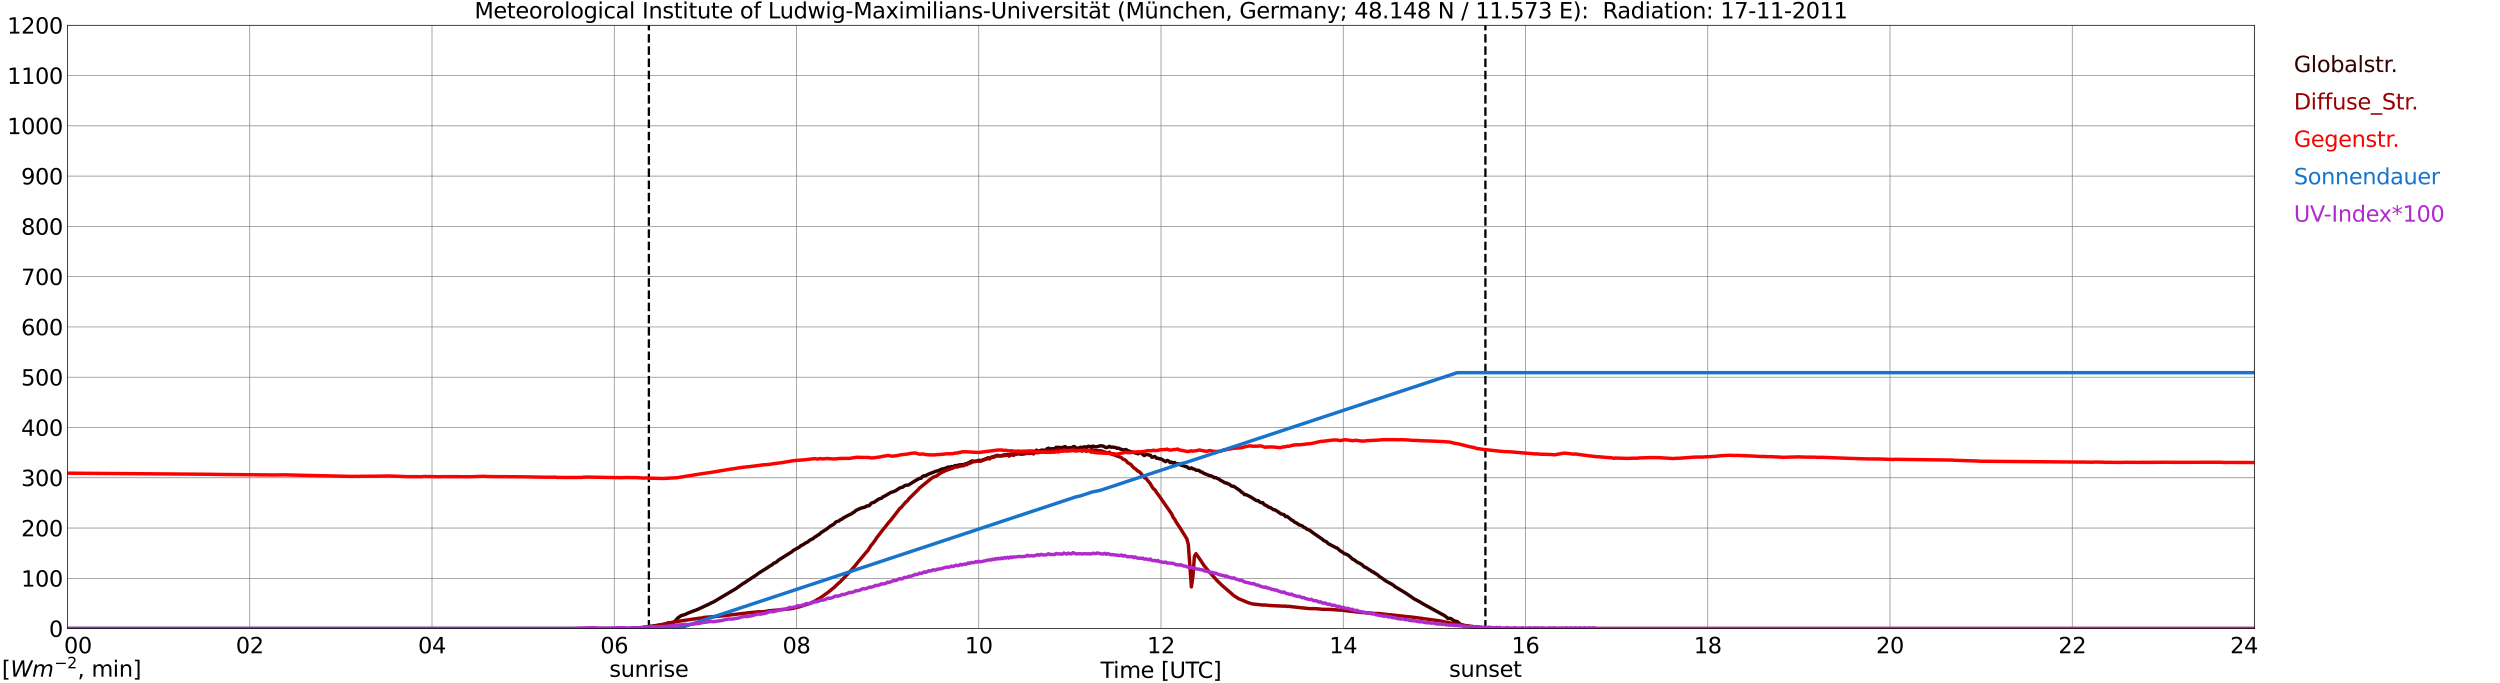 <?xml version="1.0" encoding="utf-8" standalone="no"?>
<!DOCTYPE svg PUBLIC "-//W3C//DTD SVG 1.1//EN"
  "http://www.w3.org/Graphics/SVG/1.1/DTD/svg11.dtd">
<svg xmlns:xlink="http://www.w3.org/1999/xlink" width="1085.4pt" height="296.64pt" viewBox="0 0 1085.4 296.64" xmlns="http://www.w3.org/2000/svg" version="1.1">
 <defs>
  <style type="text/css">*{stroke-linejoin: round; stroke-linecap: butt}</style>
 </defs>
 <g id="figure_1">
  <g id="patch_1">
   <path d="M 0 296.64 
L 1085.4 296.64 
L 1085.4 0 
L 0 0 
z
" style="fill: #ffffff"/>
  </g>
  <g id="axes_1">
   <g id="patch_2">
    <path d="M 29.306 272.909 
L 978.814 272.909 
L 978.814 10.976 
L 29.306 10.976 
z
" style="fill: #ffffff"/>
   </g>
   <g id="patch_3">
    <path d="M 978.814 272.909 
L 978.814 272.909 
L 978.814 10.976 
L 978.814 10.976 
z
" clip-path="url(#pdaec4de430)" style="fill: #d3d3d3; opacity: 0.25; stroke: #d3d3d3; stroke-linejoin: miter"/>
   </g>
   <g id="matplotlib.axis_1">
    <g id="xtick_1">
     <g id="line2d_1">
      <path d="M 29.306 272.909 
L 29.306 10.976 
" clip-path="url(#pdaec4de430)" style="fill: none; stroke: #808080; stroke-width: 0.3; stroke-linecap: square"/>
     </g>
     <g id="line2d_2"/>
     <g id="text_1">
      <!--    00 -->
      <g transform="translate(18.733 283.627) scale(0.095 -0.095)">
       <defs>
        <path id="DejaVuSans-20" transform="scale(0.016)"/>
        <path id="DejaVuSans-30" d="M 2034 4250 
Q 1547 4250 1301 3770 
Q 1056 3291 1056 2328 
Q 1056 1369 1301 889 
Q 1547 409 2034 409 
Q 2525 409 2770 889 
Q 3016 1369 3016 2328 
Q 3016 3291 2770 3770 
Q 2525 4250 2034 4250 
z
M 2034 4750 
Q 2819 4750 3233 4129 
Q 3647 3509 3647 2328 
Q 3647 1150 3233 529 
Q 2819 -91 2034 -91 
Q 1250 -91 836 529 
Q 422 1150 422 2328 
Q 422 3509 836 4129 
Q 1250 4750 2034 4750 
z
" transform="scale(0.016)"/>
       </defs>
       <use xlink:href="#DejaVuSans-20"/>
       <use xlink:href="#DejaVuSans-20" transform="translate(31.787 0)"/>
       <use xlink:href="#DejaVuSans-20" transform="translate(63.574 0)"/>
       <use xlink:href="#DejaVuSans-30" transform="translate(95.361 0)"/>
       <use xlink:href="#DejaVuSans-30" transform="translate(158.984 0)"/>
      </g>
     </g>
    </g>
    <g id="xtick_2">
     <g id="line2d_3">
      <path d="M 108.431 272.909 
L 108.431 10.976 
" clip-path="url(#pdaec4de430)" style="fill: none; stroke: #808080; stroke-width: 0.3; stroke-linecap: square"/>
     </g>
     <g id="line2d_4"/>
     <g id="text_2">
      <!-- 02 -->
      <g transform="translate(102.387 283.627) scale(0.095 -0.095)">
       <defs>
        <path id="DejaVuSans-32" d="M 1228 531 
L 3431 531 
L 3431 0 
L 469 0 
L 469 531 
Q 828 903 1448 1529 
Q 2069 2156 2228 2338 
Q 2531 2678 2651 2914 
Q 2772 3150 2772 3378 
Q 2772 3750 2511 3984 
Q 2250 4219 1831 4219 
Q 1534 4219 1204 4116 
Q 875 4013 500 3803 
L 500 4441 
Q 881 4594 1212 4672 
Q 1544 4750 1819 4750 
Q 2544 4750 2975 4387 
Q 3406 4025 3406 3419 
Q 3406 3131 3298 2873 
Q 3191 2616 2906 2266 
Q 2828 2175 2409 1742 
Q 1991 1309 1228 531 
z
" transform="scale(0.016)"/>
       </defs>
       <use xlink:href="#DejaVuSans-30"/>
       <use xlink:href="#DejaVuSans-32" transform="translate(63.623 0)"/>
      </g>
     </g>
    </g>
    <g id="xtick_3">
     <g id="line2d_5">
      <path d="M 187.557 272.909 
L 187.557 10.976 
" clip-path="url(#pdaec4de430)" style="fill: none; stroke: #808080; stroke-width: 0.3; stroke-linecap: square"/>
     </g>
     <g id="line2d_6"/>
     <g id="text_3">
      <!-- 04 -->
      <g transform="translate(181.513 283.627) scale(0.095 -0.095)">
       <defs>
        <path id="DejaVuSans-34" d="M 2419 4116 
L 825 1625 
L 2419 1625 
L 2419 4116 
z
M 2253 4666 
L 3047 4666 
L 3047 1625 
L 3713 1625 
L 3713 1100 
L 3047 1100 
L 3047 0 
L 2419 0 
L 2419 1100 
L 313 1100 
L 313 1709 
L 2253 4666 
z
" transform="scale(0.016)"/>
       </defs>
       <use xlink:href="#DejaVuSans-30"/>
       <use xlink:href="#DejaVuSans-34" transform="translate(63.623 0)"/>
      </g>
     </g>
    </g>
    <g id="xtick_4">
     <g id="line2d_7">
      <path d="M 266.683 272.909 
L 266.683 10.976 
" clip-path="url(#pdaec4de430)" style="fill: none; stroke: #808080; stroke-width: 0.3; stroke-linecap: square"/>
     </g>
     <g id="line2d_8"/>
     <g id="text_4">
      <!-- 06 -->
      <g transform="translate(260.638 283.627) scale(0.095 -0.095)">
       <defs>
        <path id="DejaVuSans-36" d="M 2113 2584 
Q 1688 2584 1439 2293 
Q 1191 2003 1191 1497 
Q 1191 994 1439 701 
Q 1688 409 2113 409 
Q 2538 409 2786 701 
Q 3034 994 3034 1497 
Q 3034 2003 2786 2293 
Q 2538 2584 2113 2584 
z
M 3366 4563 
L 3366 3988 
Q 3128 4100 2886 4159 
Q 2644 4219 2406 4219 
Q 1781 4219 1451 3797 
Q 1122 3375 1075 2522 
Q 1259 2794 1537 2939 
Q 1816 3084 2150 3084 
Q 2853 3084 3261 2657 
Q 3669 2231 3669 1497 
Q 3669 778 3244 343 
Q 2819 -91 2113 -91 
Q 1303 -91 875 529 
Q 447 1150 447 2328 
Q 447 3434 972 4092 
Q 1497 4750 2381 4750 
Q 2619 4750 2861 4703 
Q 3103 4656 3366 4563 
z
" transform="scale(0.016)"/>
       </defs>
       <use xlink:href="#DejaVuSans-30"/>
       <use xlink:href="#DejaVuSans-36" transform="translate(63.623 0)"/>
      </g>
     </g>
    </g>
    <g id="xtick_5">
     <g id="line2d_9">
      <path d="M 345.808 272.909 
L 345.808 10.976 
" clip-path="url(#pdaec4de430)" style="fill: none; stroke: #808080; stroke-width: 0.3; stroke-linecap: square"/>
     </g>
     <g id="line2d_10"/>
     <g id="text_5">
      <!-- 08 -->
      <g transform="translate(339.764 283.627) scale(0.095 -0.095)">
       <defs>
        <path id="DejaVuSans-38" d="M 2034 2216 
Q 1584 2216 1326 1975 
Q 1069 1734 1069 1313 
Q 1069 891 1326 650 
Q 1584 409 2034 409 
Q 2484 409 2743 651 
Q 3003 894 3003 1313 
Q 3003 1734 2745 1975 
Q 2488 2216 2034 2216 
z
M 1403 2484 
Q 997 2584 770 2862 
Q 544 3141 544 3541 
Q 544 4100 942 4425 
Q 1341 4750 2034 4750 
Q 2731 4750 3128 4425 
Q 3525 4100 3525 3541 
Q 3525 3141 3298 2862 
Q 3072 2584 2669 2484 
Q 3125 2378 3379 2068 
Q 3634 1759 3634 1313 
Q 3634 634 3220 271 
Q 2806 -91 2034 -91 
Q 1263 -91 848 271 
Q 434 634 434 1313 
Q 434 1759 690 2068 
Q 947 2378 1403 2484 
z
M 1172 3481 
Q 1172 3119 1398 2916 
Q 1625 2713 2034 2713 
Q 2441 2713 2670 2916 
Q 2900 3119 2900 3481 
Q 2900 3844 2670 4047 
Q 2441 4250 2034 4250 
Q 1625 4250 1398 4047 
Q 1172 3844 1172 3481 
z
" transform="scale(0.016)"/>
       </defs>
       <use xlink:href="#DejaVuSans-30"/>
       <use xlink:href="#DejaVuSans-38" transform="translate(63.623 0)"/>
      </g>
     </g>
    </g>
    <g id="xtick_6">
     <g id="line2d_11">
      <path d="M 424.934 272.909 
L 424.934 10.976 
" clip-path="url(#pdaec4de430)" style="fill: none; stroke: #808080; stroke-width: 0.3; stroke-linecap: square"/>
     </g>
     <g id="line2d_12"/>
     <g id="text_6">
      <!-- 10 -->
      <g transform="translate(418.89 283.627) scale(0.095 -0.095)">
       <defs>
        <path id="DejaVuSans-31" d="M 794 531 
L 1825 531 
L 1825 4091 
L 703 3866 
L 703 4441 
L 1819 4666 
L 2450 4666 
L 2450 531 
L 3481 531 
L 3481 0 
L 794 0 
L 794 531 
z
" transform="scale(0.016)"/>
       </defs>
       <use xlink:href="#DejaVuSans-31"/>
       <use xlink:href="#DejaVuSans-30" transform="translate(63.623 0)"/>
      </g>
     </g>
    </g>
    <g id="xtick_7">
     <g id="line2d_13">
      <path d="M 504.06 272.909 
L 504.06 10.976 
" clip-path="url(#pdaec4de430)" style="fill: none; stroke: #808080; stroke-width: 0.3; stroke-linecap: square"/>
     </g>
     <g id="line2d_14"/>
     <g id="text_7">
      <!-- 12 -->
      <g transform="translate(498.015 283.627) scale(0.095 -0.095)">
       <use xlink:href="#DejaVuSans-31"/>
       <use xlink:href="#DejaVuSans-32" transform="translate(63.623 0)"/>
      </g>
     </g>
    </g>
    <g id="xtick_8">
     <g id="line2d_15">
      <path d="M 583.185 272.909 
L 583.185 10.976 
" clip-path="url(#pdaec4de430)" style="fill: none; stroke: #808080; stroke-width: 0.3; stroke-linecap: square"/>
     </g>
     <g id="line2d_16"/>
     <g id="text_8">
      <!-- 14 -->
      <g transform="translate(577.141 283.627) scale(0.095 -0.095)">
       <use xlink:href="#DejaVuSans-31"/>
       <use xlink:href="#DejaVuSans-34" transform="translate(63.623 0)"/>
      </g>
     </g>
    </g>
    <g id="xtick_9">
     <g id="line2d_17">
      <path d="M 662.311 272.909 
L 662.311 10.976 
" clip-path="url(#pdaec4de430)" style="fill: none; stroke: #808080; stroke-width: 0.3; stroke-linecap: square"/>
     </g>
     <g id="line2d_18"/>
     <g id="text_9">
      <!-- 16 -->
      <g transform="translate(656.267 283.627) scale(0.095 -0.095)">
       <use xlink:href="#DejaVuSans-31"/>
       <use xlink:href="#DejaVuSans-36" transform="translate(63.623 0)"/>
      </g>
     </g>
    </g>
    <g id="xtick_10">
     <g id="line2d_19">
      <path d="M 741.437 272.909 
L 741.437 10.976 
" clip-path="url(#pdaec4de430)" style="fill: none; stroke: #808080; stroke-width: 0.3; stroke-linecap: square"/>
     </g>
     <g id="line2d_20"/>
     <g id="text_10">
      <!-- 18 -->
      <g transform="translate(735.392 283.627) scale(0.095 -0.095)">
       <use xlink:href="#DejaVuSans-31"/>
       <use xlink:href="#DejaVuSans-38" transform="translate(63.623 0)"/>
      </g>
     </g>
    </g>
    <g id="xtick_11">
     <g id="line2d_21">
      <path d="M 820.562 272.909 
L 820.562 10.976 
" clip-path="url(#pdaec4de430)" style="fill: none; stroke: #808080; stroke-width: 0.3; stroke-linecap: square"/>
     </g>
     <g id="line2d_22"/>
     <g id="text_11">
      <!-- 20 -->
      <g transform="translate(814.518 283.627) scale(0.095 -0.095)">
       <use xlink:href="#DejaVuSans-32"/>
       <use xlink:href="#DejaVuSans-30" transform="translate(63.623 0)"/>
      </g>
     </g>
    </g>
    <g id="xtick_12">
     <g id="line2d_23">
      <path d="M 899.688 272.909 
L 899.688 10.976 
" clip-path="url(#pdaec4de430)" style="fill: none; stroke: #808080; stroke-width: 0.3; stroke-linecap: square"/>
     </g>
     <g id="line2d_24"/>
     <g id="text_12">
      <!-- 22 -->
      <g transform="translate(893.644 283.627) scale(0.095 -0.095)">
       <use xlink:href="#DejaVuSans-32"/>
       <use xlink:href="#DejaVuSans-32" transform="translate(63.623 0)"/>
      </g>
     </g>
    </g>
    <g id="xtick_13">
     <g id="line2d_25">
      <path d="M 978.814 272.909 
L 978.814 10.976 
" clip-path="url(#pdaec4de430)" style="fill: none; stroke: #808080; stroke-width: 0.3; stroke-linecap: square"/>
     </g>
     <g id="line2d_26"/>
     <g id="text_13">
      <!-- 24    -->
      <g transform="translate(968.241 283.627) scale(0.095 -0.095)">
       <use xlink:href="#DejaVuSans-32"/>
       <use xlink:href="#DejaVuSans-34" transform="translate(63.623 0)"/>
       <use xlink:href="#DejaVuSans-20" transform="translate(127.246 0)"/>
       <use xlink:href="#DejaVuSans-20" transform="translate(159.033 0)"/>
       <use xlink:href="#DejaVuSans-20" transform="translate(190.82 0)"/>
      </g>
     </g>
    </g>
    <g id="text_14">
     <!-- Time [UTC] -->
     <g transform="translate(477.806 294.322) scale(0.095 -0.095)">
      <defs>
       <path id="DejaVuSans-54" d="M -19 4666 
L 3928 4666 
L 3928 4134 
L 2272 4134 
L 2272 0 
L 1638 0 
L 1638 4134 
L -19 4134 
L -19 4666 
z
" transform="scale(0.016)"/>
       <path id="DejaVuSans-69" d="M 603 3500 
L 1178 3500 
L 1178 0 
L 603 0 
L 603 3500 
z
M 603 4863 
L 1178 4863 
L 1178 4134 
L 603 4134 
L 603 4863 
z
" transform="scale(0.016)"/>
       <path id="DejaVuSans-6d" d="M 3328 2828 
Q 3544 3216 3844 3400 
Q 4144 3584 4550 3584 
Q 5097 3584 5394 3201 
Q 5691 2819 5691 2113 
L 5691 0 
L 5113 0 
L 5113 2094 
Q 5113 2597 4934 2840 
Q 4756 3084 4391 3084 
Q 3944 3084 3684 2787 
Q 3425 2491 3425 1978 
L 3425 0 
L 2847 0 
L 2847 2094 
Q 2847 2600 2669 2842 
Q 2491 3084 2119 3084 
Q 1678 3084 1418 2786 
Q 1159 2488 1159 1978 
L 1159 0 
L 581 0 
L 581 3500 
L 1159 3500 
L 1159 2956 
Q 1356 3278 1631 3431 
Q 1906 3584 2284 3584 
Q 2666 3584 2933 3390 
Q 3200 3197 3328 2828 
z
" transform="scale(0.016)"/>
       <path id="DejaVuSans-65" d="M 3597 1894 
L 3597 1613 
L 953 1613 
Q 991 1019 1311 708 
Q 1631 397 2203 397 
Q 2534 397 2845 478 
Q 3156 559 3463 722 
L 3463 178 
Q 3153 47 2828 -22 
Q 2503 -91 2169 -91 
Q 1331 -91 842 396 
Q 353 884 353 1716 
Q 353 2575 817 3079 
Q 1281 3584 2069 3584 
Q 2775 3584 3186 3129 
Q 3597 2675 3597 1894 
z
M 3022 2063 
Q 3016 2534 2758 2815 
Q 2500 3097 2075 3097 
Q 1594 3097 1305 2825 
Q 1016 2553 972 2059 
L 3022 2063 
z
" transform="scale(0.016)"/>
       <path id="DejaVuSans-5b" d="M 550 4863 
L 1875 4863 
L 1875 4416 
L 1125 4416 
L 1125 -397 
L 1875 -397 
L 1875 -844 
L 550 -844 
L 550 4863 
z
" transform="scale(0.016)"/>
       <path id="DejaVuSans-55" d="M 556 4666 
L 1191 4666 
L 1191 1831 
Q 1191 1081 1462 751 
Q 1734 422 2344 422 
Q 2950 422 3222 751 
Q 3494 1081 3494 1831 
L 3494 4666 
L 4128 4666 
L 4128 1753 
Q 4128 841 3676 375 
Q 3225 -91 2344 -91 
Q 1459 -91 1007 375 
Q 556 841 556 1753 
L 556 4666 
z
" transform="scale(0.016)"/>
       <path id="DejaVuSans-43" d="M 4122 4306 
L 4122 3641 
Q 3803 3938 3442 4084 
Q 3081 4231 2675 4231 
Q 1875 4231 1450 3742 
Q 1025 3253 1025 2328 
Q 1025 1406 1450 917 
Q 1875 428 2675 428 
Q 3081 428 3442 575 
Q 3803 722 4122 1019 
L 4122 359 
Q 3791 134 3420 21 
Q 3050 -91 2638 -91 
Q 1578 -91 968 557 
Q 359 1206 359 2328 
Q 359 3453 968 4101 
Q 1578 4750 2638 4750 
Q 3056 4750 3426 4639 
Q 3797 4528 4122 4306 
z
" transform="scale(0.016)"/>
       <path id="DejaVuSans-5d" d="M 1947 4863 
L 1947 -844 
L 622 -844 
L 622 -397 
L 1369 -397 
L 1369 4416 
L 622 4416 
L 622 4863 
L 1947 4863 
z
" transform="scale(0.016)"/>
      </defs>
      <use xlink:href="#DejaVuSans-54"/>
      <use xlink:href="#DejaVuSans-69" transform="translate(57.959 0)"/>
      <use xlink:href="#DejaVuSans-6d" transform="translate(85.742 0)"/>
      <use xlink:href="#DejaVuSans-65" transform="translate(183.154 0)"/>
      <use xlink:href="#DejaVuSans-20" transform="translate(244.678 0)"/>
      <use xlink:href="#DejaVuSans-5b" transform="translate(276.465 0)"/>
      <use xlink:href="#DejaVuSans-55" transform="translate(315.479 0)"/>
      <use xlink:href="#DejaVuSans-54" transform="translate(388.672 0)"/>
      <use xlink:href="#DejaVuSans-43" transform="translate(443.881 0)"/>
      <use xlink:href="#DejaVuSans-5d" transform="translate(513.705 0)"/>
     </g>
    </g>
   </g>
   <g id="matplotlib.axis_2">
    <g id="ytick_1">
     <g id="line2d_27">
      <path d="M 29.306 272.909 
L 978.814 272.909 
" clip-path="url(#pdaec4de430)" style="fill: none; stroke: #808080; stroke-width: 0.3; stroke-linecap: square"/>
     </g>
     <g id="line2d_28"/>
     <g id="text_15">
      <!-- 0 -->
      <g transform="translate(21.261 276.518) scale(0.095 -0.095)">
       <use xlink:href="#DejaVuSans-30"/>
      </g>
     </g>
    </g>
    <g id="ytick_2">
     <g id="line2d_29">
      <path d="M 29.306 251.081 
L 978.814 251.081 
" clip-path="url(#pdaec4de430)" style="fill: none; stroke: #808080; stroke-width: 0.3; stroke-linecap: square"/>
     </g>
     <g id="line2d_30"/>
     <g id="text_16">
      <!-- 100 -->
      <g transform="translate(9.173 254.69) scale(0.095 -0.095)">
       <use xlink:href="#DejaVuSans-31"/>
       <use xlink:href="#DejaVuSans-30" transform="translate(63.623 0)"/>
       <use xlink:href="#DejaVuSans-30" transform="translate(127.246 0)"/>
      </g>
     </g>
    </g>
    <g id="ytick_3">
     <g id="line2d_31">
      <path d="M 29.306 229.253 
L 978.814 229.253 
" clip-path="url(#pdaec4de430)" style="fill: none; stroke: #808080; stroke-width: 0.3; stroke-linecap: square"/>
     </g>
     <g id="line2d_32"/>
     <g id="text_17">
      <!-- 200 -->
      <g transform="translate(9.173 232.863) scale(0.095 -0.095)">
       <use xlink:href="#DejaVuSans-32"/>
       <use xlink:href="#DejaVuSans-30" transform="translate(63.623 0)"/>
       <use xlink:href="#DejaVuSans-30" transform="translate(127.246 0)"/>
      </g>
     </g>
    </g>
    <g id="ytick_4">
     <g id="line2d_33">
      <path d="M 29.306 207.426 
L 978.814 207.426 
" clip-path="url(#pdaec4de430)" style="fill: none; stroke: #808080; stroke-width: 0.3; stroke-linecap: square"/>
     </g>
     <g id="line2d_34"/>
     <g id="text_18">
      <!-- 300 -->
      <g transform="translate(9.173 211.035) scale(0.095 -0.095)">
       <defs>
        <path id="DejaVuSans-33" d="M 2597 2516 
Q 3050 2419 3304 2112 
Q 3559 1806 3559 1356 
Q 3559 666 3084 287 
Q 2609 -91 1734 -91 
Q 1441 -91 1130 -33 
Q 819 25 488 141 
L 488 750 
Q 750 597 1062 519 
Q 1375 441 1716 441 
Q 2309 441 2620 675 
Q 2931 909 2931 1356 
Q 2931 1769 2642 2001 
Q 2353 2234 1838 2234 
L 1294 2234 
L 1294 2753 
L 1863 2753 
Q 2328 2753 2575 2939 
Q 2822 3125 2822 3475 
Q 2822 3834 2567 4026 
Q 2313 4219 1838 4219 
Q 1578 4219 1281 4162 
Q 984 4106 628 3988 
L 628 4550 
Q 988 4650 1302 4700 
Q 1616 4750 1894 4750 
Q 2613 4750 3031 4423 
Q 3450 4097 3450 3541 
Q 3450 3153 3228 2886 
Q 3006 2619 2597 2516 
z
" transform="scale(0.016)"/>
       </defs>
       <use xlink:href="#DejaVuSans-33"/>
       <use xlink:href="#DejaVuSans-30" transform="translate(63.623 0)"/>
       <use xlink:href="#DejaVuSans-30" transform="translate(127.246 0)"/>
      </g>
     </g>
    </g>
    <g id="ytick_5">
     <g id="line2d_35">
      <path d="M 29.306 185.598 
L 978.814 185.598 
" clip-path="url(#pdaec4de430)" style="fill: none; stroke: #808080; stroke-width: 0.3; stroke-linecap: square"/>
     </g>
     <g id="line2d_36"/>
     <g id="text_19">
      <!-- 400 -->
      <g transform="translate(9.173 189.207) scale(0.095 -0.095)">
       <use xlink:href="#DejaVuSans-34"/>
       <use xlink:href="#DejaVuSans-30" transform="translate(63.623 0)"/>
       <use xlink:href="#DejaVuSans-30" transform="translate(127.246 0)"/>
      </g>
     </g>
    </g>
    <g id="ytick_6">
     <g id="line2d_37">
      <path d="M 29.306 163.77 
L 978.814 163.77 
" clip-path="url(#pdaec4de430)" style="fill: none; stroke: #808080; stroke-width: 0.3; stroke-linecap: square"/>
     </g>
     <g id="line2d_38"/>
     <g id="text_20">
      <!-- 500 -->
      <g transform="translate(9.173 167.379) scale(0.095 -0.095)">
       <defs>
        <path id="DejaVuSans-35" d="M 691 4666 
L 3169 4666 
L 3169 4134 
L 1269 4134 
L 1269 2991 
Q 1406 3038 1543 3061 
Q 1681 3084 1819 3084 
Q 2600 3084 3056 2656 
Q 3513 2228 3513 1497 
Q 3513 744 3044 326 
Q 2575 -91 1722 -91 
Q 1428 -91 1123 -41 
Q 819 9 494 109 
L 494 744 
Q 775 591 1075 516 
Q 1375 441 1709 441 
Q 2250 441 2565 725 
Q 2881 1009 2881 1497 
Q 2881 1984 2565 2268 
Q 2250 2553 1709 2553 
Q 1456 2553 1204 2497 
Q 953 2441 691 2322 
L 691 4666 
z
" transform="scale(0.016)"/>
       </defs>
       <use xlink:href="#DejaVuSans-35"/>
       <use xlink:href="#DejaVuSans-30" transform="translate(63.623 0)"/>
       <use xlink:href="#DejaVuSans-30" transform="translate(127.246 0)"/>
      </g>
     </g>
    </g>
    <g id="ytick_7">
     <g id="line2d_39">
      <path d="M 29.306 141.942 
L 978.814 141.942 
" clip-path="url(#pdaec4de430)" style="fill: none; stroke: #808080; stroke-width: 0.3; stroke-linecap: square"/>
     </g>
     <g id="line2d_40"/>
     <g id="text_21">
      <!-- 600 -->
      <g transform="translate(9.173 145.551) scale(0.095 -0.095)">
       <use xlink:href="#DejaVuSans-36"/>
       <use xlink:href="#DejaVuSans-30" transform="translate(63.623 0)"/>
       <use xlink:href="#DejaVuSans-30" transform="translate(127.246 0)"/>
      </g>
     </g>
    </g>
    <g id="ytick_8">
     <g id="line2d_41">
      <path d="M 29.306 120.114 
L 978.814 120.114 
" clip-path="url(#pdaec4de430)" style="fill: none; stroke: #808080; stroke-width: 0.3; stroke-linecap: square"/>
     </g>
     <g id="line2d_42"/>
     <g id="text_22">
      <!-- 700 -->
      <g transform="translate(9.173 123.724) scale(0.095 -0.095)">
       <defs>
        <path id="DejaVuSans-37" d="M 525 4666 
L 3525 4666 
L 3525 4397 
L 1831 0 
L 1172 0 
L 2766 4134 
L 525 4134 
L 525 4666 
z
" transform="scale(0.016)"/>
       </defs>
       <use xlink:href="#DejaVuSans-37"/>
       <use xlink:href="#DejaVuSans-30" transform="translate(63.623 0)"/>
       <use xlink:href="#DejaVuSans-30" transform="translate(127.246 0)"/>
      </g>
     </g>
    </g>
    <g id="ytick_9">
     <g id="line2d_43">
      <path d="M 29.306 98.287 
L 978.814 98.287 
" clip-path="url(#pdaec4de430)" style="fill: none; stroke: #808080; stroke-width: 0.3; stroke-linecap: square"/>
     </g>
     <g id="line2d_44"/>
     <g id="text_23">
      <!-- 800 -->
      <g transform="translate(9.173 101.896) scale(0.095 -0.095)">
       <use xlink:href="#DejaVuSans-38"/>
       <use xlink:href="#DejaVuSans-30" transform="translate(63.623 0)"/>
       <use xlink:href="#DejaVuSans-30" transform="translate(127.246 0)"/>
      </g>
     </g>
    </g>
    <g id="ytick_10">
     <g id="line2d_45">
      <path d="M 29.306 76.459 
L 978.814 76.459 
" clip-path="url(#pdaec4de430)" style="fill: none; stroke: #808080; stroke-width: 0.3; stroke-linecap: square"/>
     </g>
     <g id="line2d_46"/>
     <g id="text_24">
      <!-- 900 -->
      <g transform="translate(9.173 80.068) scale(0.095 -0.095)">
       <defs>
        <path id="DejaVuSans-39" d="M 703 97 
L 703 672 
Q 941 559 1184 500 
Q 1428 441 1663 441 
Q 2288 441 2617 861 
Q 2947 1281 2994 2138 
Q 2813 1869 2534 1725 
Q 2256 1581 1919 1581 
Q 1219 1581 811 2004 
Q 403 2428 403 3163 
Q 403 3881 828 4315 
Q 1253 4750 1959 4750 
Q 2769 4750 3195 4129 
Q 3622 3509 3622 2328 
Q 3622 1225 3098 567 
Q 2575 -91 1691 -91 
Q 1453 -91 1209 -44 
Q 966 3 703 97 
z
M 1959 2075 
Q 2384 2075 2632 2365 
Q 2881 2656 2881 3163 
Q 2881 3666 2632 3958 
Q 2384 4250 1959 4250 
Q 1534 4250 1286 3958 
Q 1038 3666 1038 3163 
Q 1038 2656 1286 2365 
Q 1534 2075 1959 2075 
z
" transform="scale(0.016)"/>
       </defs>
       <use xlink:href="#DejaVuSans-39"/>
       <use xlink:href="#DejaVuSans-30" transform="translate(63.623 0)"/>
       <use xlink:href="#DejaVuSans-30" transform="translate(127.246 0)"/>
      </g>
     </g>
    </g>
    <g id="ytick_11">
     <g id="line2d_47">
      <path d="M 29.306 54.631 
L 978.814 54.631 
" clip-path="url(#pdaec4de430)" style="fill: none; stroke: #808080; stroke-width: 0.3; stroke-linecap: square"/>
     </g>
     <g id="line2d_48"/>
     <g id="text_25">
      <!-- 1000 -->
      <g transform="translate(3.128 58.24) scale(0.095 -0.095)">
       <use xlink:href="#DejaVuSans-31"/>
       <use xlink:href="#DejaVuSans-30" transform="translate(63.623 0)"/>
       <use xlink:href="#DejaVuSans-30" transform="translate(127.246 0)"/>
       <use xlink:href="#DejaVuSans-30" transform="translate(190.869 0)"/>
      </g>
     </g>
    </g>
    <g id="ytick_12">
     <g id="line2d_49">
      <path d="M 29.306 32.803 
L 978.814 32.803 
" clip-path="url(#pdaec4de430)" style="fill: none; stroke: #808080; stroke-width: 0.3; stroke-linecap: square"/>
     </g>
     <g id="line2d_50"/>
     <g id="text_26">
      <!-- 1100 -->
      <g transform="translate(3.128 36.413) scale(0.095 -0.095)">
       <use xlink:href="#DejaVuSans-31"/>
       <use xlink:href="#DejaVuSans-31" transform="translate(63.623 0)"/>
       <use xlink:href="#DejaVuSans-30" transform="translate(127.246 0)"/>
       <use xlink:href="#DejaVuSans-30" transform="translate(190.869 0)"/>
      </g>
     </g>
    </g>
    <g id="ytick_13">
     <g id="line2d_51">
      <path d="M 29.306 10.976 
L 978.814 10.976 
" clip-path="url(#pdaec4de430)" style="fill: none; stroke: #808080; stroke-width: 0.3; stroke-linecap: square"/>
     </g>
     <g id="line2d_52"/>
     <g id="text_27">
      <!-- 1200 -->
      <g transform="translate(3.128 14.585) scale(0.095 -0.095)">
       <use xlink:href="#DejaVuSans-31"/>
       <use xlink:href="#DejaVuSans-32" transform="translate(63.623 0)"/>
       <use xlink:href="#DejaVuSans-30" transform="translate(127.246 0)"/>
       <use xlink:href="#DejaVuSans-30" transform="translate(190.869 0)"/>
      </g>
     </g>
    </g>
   </g>
   <g id="line2d_53">
    <path d="M 281.717 272.909 
L 281.717 10.976 
" clip-path="url(#pdaec4de430)" style="fill: none; stroke-dasharray: 3.7,1.6; stroke-dashoffset: 0; stroke: #000000"/>
   </g>
   <g id="line2d_54">
    <path d="M 644.903 272.909 
L 644.903 10.976 
" clip-path="url(#pdaec4de430)" style="fill: none; stroke-dasharray: 3.7,1.6; stroke-dashoffset: 0; stroke: #000000"/>
   </g>
   <g id="line2d_55">
    <path d="M 29.306 272.909 
L 273.936 272.909 
L 274.595 272.638 
L 276.573 272.638 
L 277.233 272.638 
L 277.892 272.49 
L 278.552 272.518 
L 285.145 271.542 
L 289.102 270.89 
L 289.761 270.506 
L 292.399 270.209 
L 293.058 269.676 
L 294.377 268.225 
L 295.696 267.306 
L 297.674 266.714 
L 298.333 266.33 
L 302.949 264.553 
L 308.224 262.093 
L 308.883 261.709 
L 309.543 261.471 
L 319.433 255.608 
L 322.73 253.268 
L 323.39 252.971 
L 324.049 252.439 
L 326.027 251.166 
L 328.665 249.418 
L 329.324 248.885 
L 330.643 248.056 
L 333.28 246.397 
L 333.94 245.923 
L 335.258 245.153 
L 335.918 244.531 
L 336.577 244.295 
L 337.236 243.908 
L 337.896 243.258 
L 343.83 239.525 
L 344.49 238.934 
L 347.127 237.482 
L 347.787 236.83 
L 348.446 236.622 
L 349.765 235.706 
L 350.424 235.468 
L 351.743 234.431 
L 353.062 233.809 
L 353.721 233.158 
L 354.38 232.861 
L 355.04 232.298 
L 355.699 232.032 
L 356.359 231.323 
L 358.996 229.633 
L 360.315 228.568 
L 360.974 228.123 
L 361.634 227.828 
L 362.293 227.293 
L 362.952 226.584 
L 364.271 226.169 
L 364.93 225.575 
L 365.59 225.368 
L 366.249 224.807 
L 368.887 223.414 
L 369.546 223.176 
L 370.206 222.644 
L 370.865 222.319 
L 371.524 221.666 
L 373.502 220.719 
L 374.821 220.334 
L 375.481 220.245 
L 376.14 219.741 
L 377.459 219.505 
L 378.118 218.617 
L 378.777 218.23 
L 379.437 218.112 
L 381.415 216.72 
L 382.074 216.453 
L 382.734 216.336 
L 383.393 215.655 
L 384.053 215.417 
L 386.69 213.847 
L 388.668 213.166 
L 390.646 211.835 
L 391.965 211.479 
L 392.624 210.946 
L 393.284 210.649 
L 393.943 210.678 
L 394.603 210.47 
L 397.24 208.783 
L 399.218 207.687 
L 399.878 207.629 
L 400.537 206.827 
L 401.196 206.561 
L 401.856 206.533 
L 403.175 205.821 
L 406.471 204.549 
L 407.131 204.429 
L 409.109 203.571 
L 409.768 203.571 
L 411.746 202.741 
L 412.406 202.831 
L 413.065 202.534 
L 413.725 202.682 
L 414.384 202.268 
L 415.043 202.091 
L 415.703 202.178 
L 416.362 201.822 
L 417.022 201.822 
L 417.681 201.704 
L 418.34 201.822 
L 419 201.408 
L 419.659 201.349 
L 420.318 200.965 
L 420.978 200.727 
L 421.637 200.225 
L 422.297 200.135 
L 422.956 200.283 
L 424.275 200.194 
L 424.934 199.838 
L 425.593 199.987 
L 426.253 199.897 
L 427.572 199.336 
L 428.231 199.157 
L 428.89 198.742 
L 429.55 199.039 
L 430.209 198.566 
L 432.187 198.002 
L 432.847 197.677 
L 434.165 197.885 
L 434.825 197.826 
L 435.484 197.588 
L 437.462 197.321 
L 438.122 197.736 
L 438.781 197.145 
L 440.1 197.232 
L 441.419 196.848 
L 442.078 196.876 
L 443.397 196.64 
L 444.056 196.907 
L 446.034 196.374 
L 446.694 196.315 
L 447.353 196.136 
L 448.012 196.136 
L 448.672 196.285 
L 449.331 195.988 
L 449.991 195.455 
L 450.65 195.87 
L 451.309 195.78 
L 451.969 195.486 
L 452.628 195.396 
L 453.947 195.573 
L 454.606 194.805 
L 455.266 194.597 
L 455.925 194.982 
L 456.584 194.833 
L 457.244 194.805 
L 457.903 194.892 
L 458.563 194.183 
L 459.222 194.3 
L 459.881 194.211 
L 460.541 194.449 
L 462.519 193.916 
L 463.178 194.597 
L 464.497 194.331 
L 465.156 194.685 
L 465.816 194.004 
L 466.475 193.886 
L 467.134 194.538 
L 468.453 194.567 
L 469.113 194.152 
L 469.772 194.418 
L 470.431 194.093 
L 471.091 193.975 
L 471.75 194.359 
L 472.409 193.768 
L 473.069 193.768 
L 473.728 194.242 
L 474.388 193.678 
L 475.706 194.004 
L 476.366 193.945 
L 477.685 193.53 
L 479.003 193.678 
L 479.663 194.093 
L 480.322 194.359 
L 480.981 194.152 
L 481.641 193.768 
L 482.3 194.183 
L 482.96 194.093 
L 483.619 194.242 
L 484.278 194.242 
L 484.938 194.656 
L 485.597 194.538 
L 486.256 194.892 
L 487.575 195.337 
L 488.235 195.307 
L 488.894 195.158 
L 489.553 195.663 
L 494.169 197.025 
L 494.828 196.523 
L 495.488 196.61 
L 496.147 197.321 
L 496.807 197.795 
L 497.466 197.352 
L 498.125 197.352 
L 498.785 197.559 
L 499.444 197.647 
L 500.103 198.535 
L 501.422 198.21 
L 502.082 198.95 
L 502.741 198.921 
L 503.4 199.247 
L 504.06 199.216 
L 506.038 200.432 
L 506.697 199.897 
L 507.357 200.104 
L 508.016 200.847 
L 508.675 200.609 
L 509.335 201.141 
L 509.994 200.788 
L 510.654 201.646 
L 511.313 201.29 
L 512.632 201.912 
L 513.95 202.268 
L 514.61 202.564 
L 515.269 202.593 
L 515.929 203.215 
L 516.588 203.422 
L 517.247 203.125 
L 517.907 203.571 
L 518.566 203.66 
L 519.226 204.134 
L 520.544 204.221 
L 521.204 204.815 
L 521.863 204.933 
L 522.522 205.437 
L 525.16 206.502 
L 525.819 206.622 
L 526.479 206.917 
L 527.138 207.391 
L 527.797 207.332 
L 528.457 207.718 
L 529.116 207.925 
L 529.776 208.458 
L 531.094 209.139 
L 531.754 209.613 
L 532.413 209.672 
L 533.073 210.027 
L 533.732 210.235 
L 534.391 210.826 
L 535.051 211.123 
L 535.71 211.152 
L 537.029 212.07 
L 538.348 212.989 
L 539.007 213.67 
L 539.666 214.026 
L 540.326 214.766 
L 540.985 214.736 
L 542.963 215.744 
L 545.601 217.401 
L 546.26 217.342 
L 546.919 217.995 
L 547.579 218.261 
L 548.238 218.23 
L 548.898 219.119 
L 549.557 219.357 
L 550.876 220.186 
L 551.535 220.363 
L 552.854 221.282 
L 553.513 221.341 
L 554.832 222.17 
L 556.151 223.117 
L 557.47 223.443 
L 558.129 224.303 
L 558.788 224.185 
L 560.766 225.783 
L 561.426 226.08 
L 562.085 226.732 
L 562.745 226.968 
L 564.063 227.887 
L 565.382 228.302 
L 566.042 228.952 
L 566.701 229.159 
L 567.36 229.723 
L 568.679 230.227 
L 569.998 231.292 
L 573.954 233.988 
L 574.613 234.61 
L 575.932 235.26 
L 576.592 235.972 
L 579.889 237.718 
L 580.548 237.956 
L 581.867 239.17 
L 582.526 239.497 
L 583.845 240.444 
L 584.504 240.621 
L 585.164 240.946 
L 585.823 241.422 
L 587.142 242.695 
L 587.801 242.961 
L 589.12 243.967 
L 591.098 245.004 
L 592.417 246.189 
L 593.076 246.397 
L 594.395 247.316 
L 595.054 247.641 
L 595.714 248.204 
L 596.373 248.412 
L 597.032 248.944 
L 597.692 249.269 
L 598.351 249.774 
L 599.011 250.424 
L 599.67 250.78 
L 601.648 252.201 
L 604.945 254.039 
L 605.604 254.661 
L 610.22 257.444 
L 611.539 258.332 
L 614.176 260.14 
L 616.154 261.146 
L 618.133 262.359 
L 627.364 267.395 
L 628.683 268.55 
L 629.342 268.432 
L 630.001 268.609 
L 631.32 269.558 
L 632.639 269.853 
L 633.958 270.979 
L 634.617 271.394 
L 635.936 271.66 
L 637.255 271.809 
L 641.87 272.341 
L 642.53 272.341 
L 643.189 272.459 
L 649.123 272.909 
L 978.154 272.909 
L 978.154 272.909 
" clip-path="url(#pdaec4de430)" style="fill: none; stroke: #330000; stroke-width: 1.5; stroke-linecap: square"/>
   </g>
   <g id="line2d_56">
    <path d="M 29.306 272.909 
L 273.936 272.909 
L 274.595 272.682 
L 277.892 272.599 
L 280.53 272.346 
L 284.486 271.8 
L 286.464 271.381 
L 288.442 271.045 
L 291.739 270.248 
L 293.058 269.995 
L 296.355 269.449 
L 302.289 268.611 
L 303.608 268.401 
L 304.927 268.275 
L 305.586 268.065 
L 312.839 267.476 
L 325.368 266.007 
L 327.346 265.797 
L 329.324 265.629 
L 330.643 265.629 
L 331.302 265.629 
L 333.94 265.169 
L 337.896 264.833 
L 341.193 264.496 
L 343.171 264.328 
L 343.83 264.16 
L 344.49 264.119 
L 345.149 263.868 
L 347.127 263.446 
L 351.743 261.936 
L 353.721 260.971 
L 354.38 260.635 
L 355.04 260.172 
L 355.699 259.88 
L 359.655 257.066 
L 360.974 255.975 
L 362.293 254.925 
L 363.612 253.624 
L 364.93 252.45 
L 368.887 248.294 
L 370.865 246.069 
L 372.184 244.432 
L 376.14 239.689 
L 376.799 239.017 
L 378.118 236.876 
L 378.777 236.162 
L 380.096 234.315 
L 380.756 233.309 
L 382.734 230.748 
L 386.031 226.592 
L 386.69 225.92 
L 390.646 220.799 
L 391.306 220.254 
L 393.284 217.944 
L 393.943 217.44 
L 394.603 216.56 
L 398.559 212.655 
L 399.218 211.9 
L 404.493 207.618 
L 405.153 207.157 
L 406.471 206.738 
L 407.79 205.771 
L 409.109 204.974 
L 409.768 204.721 
L 410.428 204.343 
L 413.725 203.211 
L 414.384 202.874 
L 415.043 202.706 
L 415.703 202.75 
L 416.362 202.455 
L 417.681 202.246 
L 418.34 202.246 
L 419 201.615 
L 419.659 201.827 
L 420.318 201.364 
L 421.637 200.901 
L 422.297 200.482 
L 422.956 200.482 
L 424.275 200.146 
L 424.934 200.273 
L 425.593 200.273 
L 428.89 199.055 
L 429.55 199.264 
L 430.209 198.762 
L 431.528 198.467 
L 432.847 197.88 
L 433.506 198.007 
L 434.165 197.88 
L 434.825 197.963 
L 436.144 197.795 
L 437.462 197.586 
L 438.122 198.048 
L 438.781 197.544 
L 439.44 197.544 
L 440.1 197.712 
L 440.759 197.249 
L 441.419 197.208 
L 442.078 196.957 
L 443.397 197.293 
L 445.375 196.957 
L 446.034 196.704 
L 446.694 196.915 
L 448.012 196.704 
L 448.672 197.081 
L 449.331 196.536 
L 449.991 196.326 
L 450.65 196.579 
L 451.309 196.37 
L 453.287 196.158 
L 453.947 196.411 
L 454.606 195.571 
L 455.925 195.824 
L 457.244 195.529 
L 457.903 195.739 
L 459.222 195.32 
L 459.881 195.361 
L 460.541 195.612 
L 461.2 195.612 
L 461.859 195.235 
L 462.519 195.32 
L 463.178 195.78 
L 463.838 195.656 
L 464.497 195.739 
L 465.156 195.612 
L 465.816 195.025 
L 466.475 194.984 
L 467.134 195.697 
L 469.113 195.444 
L 469.772 195.866 
L 470.431 195.403 
L 471.091 195.612 
L 471.75 195.948 
L 472.409 195.529 
L 473.069 195.612 
L 473.728 196.285 
L 474.388 195.32 
L 476.366 195.697 
L 478.344 195.739 
L 479.003 196.117 
L 479.663 196.243 
L 480.322 196.536 
L 480.981 196.621 
L 481.641 196.326 
L 482.3 197.04 
L 482.96 197.335 
L 483.619 197.417 
L 484.278 197.754 
L 485.597 198.173 
L 486.916 198.718 
L 487.575 199.349 
L 488.235 199.559 
L 488.894 200.022 
L 489.553 200.86 
L 490.872 201.573 
L 492.191 203.084 
L 492.85 203.505 
L 494.169 204.638 
L 494.828 204.933 
L 496.807 207.325 
L 497.466 207.661 
L 499.444 210.012 
L 500.103 211.228 
L 500.763 212.195 
L 501.422 212.697 
L 502.082 213.747 
L 503.4 215.511 
L 508.675 223.109 
L 509.335 224.619 
L 509.994 225.416 
L 510.654 226.675 
L 512.632 229.657 
L 515.269 233.938 
L 515.929 236.415 
L 517.247 254.8 
L 517.907 250.435 
L 518.566 241.577 
L 519.226 240.403 
L 521.204 243.173 
L 522.522 245.229 
L 524.501 247.706 
L 528.457 252.113 
L 530.435 254.045 
L 535.71 258.62 
L 537.688 259.88 
L 541.644 261.558 
L 543.623 262.187 
L 548.238 262.691 
L 548.898 262.65 
L 551.535 262.901 
L 556.81 263.154 
L 558.129 263.154 
L 558.788 263.278 
L 559.448 263.237 
L 560.766 263.405 
L 565.382 263.909 
L 567.36 264.119 
L 568.679 264.245 
L 569.998 264.245 
L 571.976 264.287 
L 572.635 264.413 
L 573.295 264.413 
L 573.954 264.538 
L 577.251 264.582 
L 578.57 264.664 
L 583.185 265.001 
L 584.504 265.169 
L 591.098 265.924 
L 592.417 265.965 
L 593.736 266.133 
L 594.395 266.092 
L 597.032 266.343 
L 599.011 266.384 
L 600.989 266.679 
L 601.648 266.679 
L 602.967 266.93 
L 603.626 266.889 
L 604.945 267.057 
L 610.22 267.644 
L 612.858 267.897 
L 614.176 268.065 
L 623.408 269.325 
L 624.726 269.493 
L 626.045 269.744 
L 627.364 270.038 
L 628.683 270.248 
L 630.661 270.709 
L 634.617 271.254 
L 636.595 271.676 
L 637.255 271.758 
L 638.573 272.095 
L 639.892 272.178 
L 641.211 272.387 
L 642.53 272.472 
L 643.189 272.599 
L 647.145 272.909 
L 978.154 272.909 
L 978.154 272.909 
" clip-path="url(#pdaec4de430)" style="fill: none; stroke: #990000; stroke-width: 1.5; stroke-linecap: square"/>
   </g>
   <g id="line2d_57">
    <path d="M 29.306 205.428 
L 89.969 205.904 
L 91.947 205.93 
L 96.563 206 
L 107.772 206.101 
L 118.982 206.214 
L 123.597 206.149 
L 125.575 206.218 
L 152.61 206.83 
L 154.588 206.803 
L 155.907 206.825 
L 157.226 206.736 
L 157.885 206.766 
L 160.523 206.76 
L 165.798 206.707 
L 169.094 206.648 
L 171.732 206.747 
L 174.37 206.843 
L 177.007 206.952 
L 180.304 206.937 
L 182.941 206.978 
L 184.26 206.856 
L 185.579 206.886 
L 190.854 206.987 
L 192.832 206.934 
L 204.042 206.978 
L 209.976 206.79 
L 211.954 206.891 
L 215.251 206.93 
L 221.186 206.967 
L 229.757 207.037 
L 232.395 207.109 
L 235.692 207.164 
L 240.308 207.183 
L 240.967 207.144 
L 241.626 207.249 
L 244.264 207.292 
L 250.198 207.297 
L 251.517 207.273 
L 252.176 207.29 
L 253.495 207.172 
L 254.814 207.124 
L 269.98 207.397 
L 271.298 207.321 
L 275.914 207.36 
L 277.233 207.412 
L 279.211 207.559 
L 280.53 207.506 
L 281.849 207.605 
L 283.167 207.613 
L 287.783 207.735 
L 293.717 207.426 
L 297.674 206.795 
L 303.608 205.836 
L 310.202 204.856 
L 314.818 204.062 
L 322.071 202.938 
L 326.027 202.51 
L 328.005 202.263 
L 331.302 201.818 
L 332.621 201.739 
L 333.94 201.63 
L 335.258 201.399 
L 339.215 200.89 
L 342.512 200.345 
L 344.49 200.006 
L 347.127 199.788 
L 349.765 199.572 
L 353.721 199.1 
L 355.04 199.345 
L 355.699 199.135 
L 356.359 199.105 
L 357.018 199.251 
L 358.996 199.063 
L 362.293 199.273 
L 362.952 199.153 
L 363.612 199.168 
L 364.271 199.035 
L 367.568 199.002 
L 368.887 199.024 
L 370.206 198.773 
L 372.184 198.522 
L 373.502 198.592 
L 376.14 198.601 
L 377.459 198.64 
L 378.118 198.834 
L 379.437 198.753 
L 382.734 198.273 
L 383.393 198.057 
L 384.712 197.922 
L 385.371 197.732 
L 387.349 198.068 
L 389.328 197.819 
L 391.306 197.424 
L 393.943 197.136 
L 395.262 196.852 
L 397.24 196.632 
L 399.218 197.206 
L 400.537 197.094 
L 402.515 197.428 
L 405.153 197.509 
L 405.812 197.518 
L 406.471 197.385 
L 407.79 197.33 
L 409.109 197.212 
L 409.768 197.195 
L 410.428 197.055 
L 413.725 196.961 
L 414.384 196.754 
L 415.703 196.664 
L 416.362 196.442 
L 417.022 196.411 
L 417.681 196.154 
L 419.659 196.162 
L 424.934 196.446 
L 433.506 195.346 
L 434.165 195.412 
L 434.825 195.335 
L 435.484 195.492 
L 436.803 195.523 
L 438.122 195.741 
L 439.44 195.717 
L 440.1 195.9 
L 441.419 195.885 
L 442.078 195.822 
L 442.737 195.942 
L 448.012 195.763 
L 449.331 195.955 
L 450.65 196.241 
L 453.947 196.272 
L 454.606 196.416 
L 455.266 196.335 
L 455.925 196.427 
L 456.584 196.333 
L 457.903 196.324 
L 458.563 196.042 
L 459.222 196.258 
L 460.541 195.944 
L 463.838 195.682 
L 464.497 195.534 
L 465.816 195.625 
L 466.475 195.759 
L 469.772 195.542 
L 470.431 195.643 
L 472.409 195.545 
L 473.069 195.916 
L 475.706 196.544 
L 483.619 197.001 
L 484.938 197.182 
L 487.575 196.627 
L 488.894 196.365 
L 489.553 196.547 
L 490.872 196.531 
L 491.532 196.296 
L 496.807 196.034 
L 498.125 195.649 
L 500.103 195.658 
L 500.763 195.457 
L 501.422 195.606 
L 502.082 195.621 
L 504.06 195.23 
L 506.038 195.187 
L 506.697 194.964 
L 507.357 195.302 
L 508.675 195.409 
L 509.335 195.174 
L 509.994 195.206 
L 511.313 194.947 
L 511.972 195.344 
L 512.632 195.449 
L 515.269 195.997 
L 515.929 196.001 
L 517.247 195.693 
L 517.907 195.887 
L 519.226 195.7 
L 519.885 195.612 
L 520.544 195.342 
L 523.841 195.97 
L 525.16 195.593 
L 526.479 195.846 
L 527.797 196.021 
L 529.776 195.898 
L 530.435 195.737 
L 531.094 195.442 
L 535.71 194.639 
L 539.007 194.403 
L 539.666 194.167 
L 540.326 194.08 
L 540.985 193.831 
L 541.644 193.783 
L 542.304 193.602 
L 542.963 193.574 
L 543.623 193.731 
L 546.26 193.705 
L 546.919 193.6 
L 547.579 193.641 
L 548.898 194.08 
L 549.557 194.187 
L 550.216 194.054 
L 550.876 194.104 
L 551.535 194.008 
L 554.173 194.174 
L 554.832 194.314 
L 556.151 194.331 
L 556.81 194.089 
L 558.129 193.953 
L 558.788 193.711 
L 559.448 193.785 
L 561.426 193.266 
L 562.745 193.107 
L 564.063 193.12 
L 566.042 192.934 
L 567.36 192.742 
L 569.338 192.576 
L 573.295 191.659 
L 574.613 191.561 
L 579.229 190.985 
L 579.889 191.07 
L 580.548 191.031 
L 581.867 191.301 
L 583.185 191.048 
L 583.845 190.913 
L 585.823 191.12 
L 587.142 191.36 
L 588.46 191.146 
L 591.757 191.535 
L 593.736 191.301 
L 595.714 191.212 
L 598.351 191.072 
L 599.67 190.946 
L 600.989 190.882 
L 606.264 190.876 
L 606.923 190.959 
L 608.242 190.893 
L 609.561 190.926 
L 611.539 191.009 
L 612.198 191.144 
L 612.858 191.111 
L 613.517 191.214 
L 614.836 191.197 
L 617.473 191.367 
L 620.111 191.432 
L 626.045 191.688 
L 627.364 191.768 
L 629.342 191.93 
L 630.661 192.183 
L 631.32 192.428 
L 633.298 192.731 
L 637.255 193.746 
L 639.892 194.338 
L 640.552 194.451 
L 641.211 194.785 
L 642.53 194.864 
L 643.189 195.012 
L 647.805 195.527 
L 649.123 195.678 
L 651.102 195.883 
L 653.08 196.066 
L 655.717 196.162 
L 666.927 197.105 
L 667.586 197.036 
L 668.246 197.175 
L 669.564 197.217 
L 672.861 197.293 
L 674.18 197.38 
L 674.839 197.476 
L 678.796 196.747 
L 679.455 196.715 
L 683.411 197.195 
L 684.071 197.088 
L 687.368 197.575 
L 691.983 198.142 
L 693.302 198.293 
L 694.621 198.339 
L 696.599 198.52 
L 699.896 198.773 
L 700.555 198.993 
L 701.215 198.86 
L 706.49 199.011 
L 709.786 198.911 
L 710.446 198.945 
L 711.765 198.825 
L 715.721 198.684 
L 719.677 198.664 
L 726.271 199.059 
L 726.93 199.068 
L 727.59 198.965 
L 728.909 198.956 
L 734.184 198.561 
L 735.502 198.461 
L 738.14 198.419 
L 738.799 198.443 
L 740.118 198.36 
L 744.734 198.112 
L 747.371 197.83 
L 751.327 197.662 
L 752.646 197.749 
L 754.624 197.719 
L 761.878 198.037 
L 763.856 198.171 
L 765.834 198.171 
L 767.153 198.249 
L 769.131 198.253 
L 771.109 198.382 
L 772.428 198.402 
L 773.746 198.55 
L 781 198.339 
L 782.978 198.446 
L 788.253 198.489 
L 788.912 198.568 
L 790.89 198.537 
L 792.209 198.594 
L 800.781 198.917 
L 802.759 198.987 
L 810.672 199.24 
L 815.287 199.258 
L 821.881 199.48 
L 822.541 199.413 
L 823.859 199.428 
L 847.597 199.744 
L 848.256 199.829 
L 857.488 200.113 
L 860.125 200.255 
L 902.326 200.609 
L 903.644 200.602 
L 906.282 200.637 
L 908.26 200.665 
L 909.579 200.6 
L 912.876 200.655 
L 914.194 200.72 
L 921.448 200.762 
L 922.766 200.692 
L 924.745 200.735 
L 926.063 200.724 
L 928.041 200.748 
L 931.998 200.716 
L 932.657 200.77 
L 933.976 200.735 
L 940.57 200.681 
L 943.207 200.731 
L 963.648 200.692 
L 965.626 200.779 
L 968.923 200.768 
L 978.154 200.807 
L 978.154 200.807 
" clip-path="url(#pdaec4de430)" style="fill: none; stroke: #ff0000; stroke-width: 1.5; stroke-linecap: square"/>
   </g>
   <g id="line2d_58">
    <path d="M 29.306 272.909 
L 293.717 272.909 
L 294.377 272.691 
L 296.355 272.254 
L 467.134 215.72 
L 469.113 215.284 
L 474.388 213.537 
L 477.685 212.882 
L 512.632 201.314 
L 514.61 200.877 
L 632.639 161.806 
L 978.154 161.806 
L 978.154 161.806 
" clip-path="url(#pdaec4de430)" style="fill: none; stroke: #1773cc; stroke-width: 1.5; stroke-linecap: square"/>
   </g>
   <g id="line2d_59">
    <path d="M 29.306 272.909 
L 249.539 272.909 
L 250.198 272.778 
L 253.495 272.691 
L 255.473 272.581 
L 258.77 272.56 
L 259.43 272.778 
L 266.023 272.669 
L 268.002 272.538 
L 271.298 272.516 
L 271.958 272.712 
L 276.573 272.603 
L 278.552 272.472 
L 281.189 272.232 
L 284.486 272.058 
L 285.145 272.232 
L 290.42 271.861 
L 291.739 271.686 
L 293.058 271.446 
L 295.696 271.25 
L 297.674 271.053 
L 298.333 271.228 
L 303.608 270.661 
L 304.927 270.311 
L 308.224 269.875 
L 308.883 269.787 
L 309.543 269.94 
L 313.499 269.395 
L 314.818 269.002 
L 316.796 268.696 
L 317.455 268.827 
L 320.752 268.303 
L 322.071 267.845 
L 323.39 267.605 
L 324.049 267.736 
L 326.686 267.277 
L 328.665 266.666 
L 329.324 266.557 
L 329.983 266.688 
L 332.621 266.186 
L 333.28 265.837 
L 334.599 265.531 
L 335.258 265.662 
L 337.236 265.225 
L 337.896 264.898 
L 339.215 264.571 
L 339.874 264.68 
L 341.852 264.221 
L 342.512 263.828 
L 343.171 263.697 
L 343.83 263.807 
L 345.149 263.501 
L 346.468 262.934 
L 347.127 263.064 
L 349.105 262.584 
L 349.765 262.17 
L 350.424 262.017 
L 351.083 262.148 
L 352.402 261.82 
L 353.062 261.406 
L 353.721 261.275 
L 354.38 261.34 
L 355.699 260.882 
L 356.359 260.532 
L 357.018 260.642 
L 358.337 260.271 
L 358.996 259.899 
L 359.655 259.659 
L 360.315 259.768 
L 361.634 259.397 
L 362.293 258.939 
L 362.952 258.743 
L 363.612 258.852 
L 364.93 258.502 
L 365.59 258.066 
L 366.249 258.153 
L 367.568 257.76 
L 368.887 257.171 
L 369.546 257.28 
L 370.865 256.909 
L 371.524 256.429 
L 372.184 256.538 
L 373.502 256.167 
L 374.162 255.774 
L 374.821 255.556 
L 375.481 255.709 
L 376.799 255.25 
L 377.459 254.879 
L 378.118 254.966 
L 379.437 254.595 
L 380.096 254.159 
L 380.756 254.224 
L 382.074 253.875 
L 382.734 253.438 
L 383.393 253.569 
L 384.712 253.22 
L 385.371 252.74 
L 386.031 252.849 
L 387.349 252.369 
L 388.009 251.976 
L 388.668 252.085 
L 389.328 251.889 
L 389.987 251.452 
L 390.646 251.234 
L 391.306 251.387 
L 391.965 251.168 
L 392.624 250.666 
L 393.284 250.797 
L 393.943 250.601 
L 394.603 250.186 
L 395.262 250.273 
L 396.581 249.793 
L 397.24 249.4 
L 397.899 249.488 
L 398.559 249.291 
L 399.218 248.833 
L 399.878 248.986 
L 400.537 248.745 
L 401.196 248.287 
L 401.856 248.484 
L 402.515 248.243 
L 403.175 247.785 
L 403.834 247.938 
L 404.493 247.741 
L 405.153 247.348 
L 405.812 247.523 
L 406.471 247.414 
L 407.131 247.043 
L 407.79 247.108 
L 411.087 246.192 
L 411.746 246.279 
L 412.406 246.126 
L 413.065 245.777 
L 413.725 245.952 
L 414.384 245.733 
L 415.043 245.384 
L 415.703 245.624 
L 416.362 245.449 
L 417.022 245.035 
L 417.681 245.253 
L 418.34 244.969 
L 419.659 244.904 
L 420.318 244.424 
L 420.978 244.598 
L 421.637 244.183 
L 422.297 244.314 
L 422.956 244.227 
L 423.615 243.856 
L 424.275 244.053 
L 424.934 243.681 
L 425.593 243.943 
L 429.55 243.048 
L 430.209 243.158 
L 430.869 242.765 
L 431.528 242.961 
L 432.187 242.546 
L 432.847 242.721 
L 433.506 242.372 
L 434.165 242.634 
L 434.825 242.263 
L 435.484 242.503 
L 436.144 242.044 
L 436.803 242.306 
L 437.462 241.935 
L 438.122 242.306 
L 438.781 241.804 
L 439.44 242.088 
L 440.1 241.739 
L 440.759 241.848 
L 442.078 241.63 
L 444.056 241.651 
L 445.375 241.52 
L 446.034 241.062 
L 446.694 241.39 
L 448.012 241.237 
L 448.672 241.411 
L 450.65 240.778 
L 451.309 241.084 
L 451.969 240.691 
L 453.287 240.975 
L 453.947 240.975 
L 455.266 240.429 
L 455.925 240.713 
L 457.903 240.757 
L 458.563 240.298 
L 459.222 240.495 
L 459.881 240.451 
L 461.2 240.604 
L 461.859 240.102 
L 463.178 240.56 
L 463.838 240.145 
L 464.497 240.451 
L 465.156 240.473 
L 465.816 239.927 
L 467.134 240.473 
L 469.113 240.385 
L 469.772 240.56 
L 470.431 240.364 
L 471.75 240.451 
L 473.069 240.429 
L 473.728 240.538 
L 474.388 240.211 
L 475.706 240.364 
L 476.366 240.058 
L 477.685 240.407 
L 479.003 240.538 
L 479.663 240.233 
L 480.322 240.691 
L 480.981 240.342 
L 482.3 240.844 
L 482.96 240.778 
L 486.256 241.215 
L 486.916 240.953 
L 487.575 241.477 
L 488.235 241.149 
L 489.553 241.761 
L 491.532 241.673 
L 492.191 242.088 
L 492.85 241.782 
L 493.51 242.197 
L 494.169 242.372 
L 494.828 242.306 
L 495.488 242.459 
L 496.147 242.328 
L 496.807 242.765 
L 497.466 242.699 
L 498.125 242.808 
L 498.785 243.048 
L 499.444 242.699 
L 500.103 243.31 
L 500.763 243.419 
L 501.422 243.31 
L 502.082 243.616 
L 502.741 243.354 
L 503.4 243.834 
L 505.379 244.205 
L 506.038 244.009 
L 506.697 244.424 
L 509.335 244.576 
L 510.654 245.231 
L 511.313 245.209 
L 511.972 245.362 
L 512.632 245.166 
L 513.95 245.755 
L 514.61 245.733 
L 515.269 246.061 
L 516.588 246.41 
L 517.247 246.235 
L 517.907 246.628 
L 519.885 247.087 
L 520.544 247.108 
L 521.204 247.392 
L 521.863 247.283 
L 522.522 247.698 
L 523.182 247.916 
L 523.841 247.981 
L 524.501 248.243 
L 525.16 248.265 
L 525.819 248.636 
L 526.479 248.484 
L 527.138 248.964 
L 527.797 248.789 
L 529.116 249.444 
L 529.776 249.553 
L 530.435 249.793 
L 531.094 249.859 
L 531.754 250.208 
L 532.413 250.011 
L 533.073 250.426 
L 534.391 250.863 
L 535.051 251.016 
L 535.71 250.863 
L 536.369 251.299 
L 538.348 251.976 
L 539.007 251.845 
L 539.666 252.325 
L 540.326 252.653 
L 542.963 253.264 
L 543.623 253.482 
L 544.282 253.329 
L 544.941 253.766 
L 545.601 254.05 
L 546.26 253.984 
L 546.919 254.421 
L 548.898 255.01 
L 549.557 254.835 
L 550.216 255.337 
L 550.876 255.316 
L 552.195 255.927 
L 552.854 255.883 
L 553.513 256.232 
L 554.173 256.123 
L 554.832 256.56 
L 556.151 256.975 
L 556.81 257.193 
L 557.47 256.996 
L 558.129 257.52 
L 560.107 258.066 
L 560.766 257.935 
L 561.426 258.415 
L 563.404 258.961 
L 564.063 258.874 
L 565.382 259.507 
L 566.042 259.419 
L 566.701 259.834 
L 568.02 260.161 
L 568.679 260.336 
L 569.338 260.183 
L 569.998 260.62 
L 570.657 260.882 
L 571.317 260.751 
L 572.635 261.406 
L 573.295 261.275 
L 573.954 261.668 
L 574.613 261.908 
L 575.273 261.755 
L 575.932 262.148 
L 576.592 262.41 
L 577.251 262.257 
L 577.91 262.628 
L 578.57 262.868 
L 579.229 262.715 
L 580.548 263.348 
L 581.207 263.195 
L 582.526 263.807 
L 583.185 263.654 
L 583.845 264.003 
L 584.504 264.221 
L 585.164 264.069 
L 586.482 264.658 
L 587.142 264.505 
L 587.801 264.92 
L 588.46 265.094 
L 589.12 264.963 
L 589.779 265.378 
L 593.076 266.011 
L 593.736 266.186 
L 594.395 266.033 
L 595.714 266.579 
L 596.373 266.426 
L 597.032 266.819 
L 600.989 267.561 
L 601.648 267.408 
L 602.967 267.91 
L 603.626 267.736 
L 604.286 268.107 
L 604.945 268.238 
L 605.604 268.172 
L 606.264 268.456 
L 608.242 268.783 
L 608.901 268.609 
L 610.22 269.089 
L 610.879 268.914 
L 611.539 269.264 
L 613.517 269.569 
L 614.176 269.395 
L 614.836 269.722 
L 616.814 270.028 
L 617.473 269.853 
L 618.133 270.18 
L 620.111 270.442 
L 620.77 270.289 
L 621.429 270.595 
L 622.089 270.42 
L 623.408 270.835 
L 624.726 270.966 
L 625.386 270.792 
L 626.045 271.097 
L 626.705 270.922 
L 627.364 271.184 
L 628.683 271.359 
L 629.342 271.425 
L 630.001 271.272 
L 630.661 271.534 
L 631.32 271.337 
L 631.98 271.643 
L 632.639 271.446 
L 633.298 271.752 
L 633.958 271.555 
L 634.617 271.817 
L 638.573 272.101 
L 639.233 271.927 
L 639.892 272.21 
L 640.552 272.014 
L 641.211 272.298 
L 641.87 272.079 
L 642.53 272.363 
L 643.189 272.319 
L 645.827 272.472 
L 646.486 272.276 
L 647.145 272.56 
L 647.805 272.407 
L 648.464 272.603 
L 649.123 272.581 
L 649.783 272.385 
L 650.442 272.625 
L 651.102 272.407 
L 651.761 272.669 
L 653.739 272.669 
L 654.399 272.45 
L 655.058 272.712 
L 657.036 272.691 
L 657.695 272.494 
L 658.355 272.756 
L 660.333 272.734 
L 660.992 272.516 
L 661.652 272.756 
L 663.63 272.756 
L 664.289 272.538 
L 664.949 272.778 
L 665.608 272.756 
L 666.267 272.538 
L 666.927 272.778 
L 667.586 272.581 
L 668.246 272.778 
L 668.905 272.734 
L 669.564 272.538 
L 670.224 272.778 
L 672.202 272.778 
L 672.861 272.56 
L 673.521 272.778 
L 674.18 272.734 
L 674.839 272.538 
L 675.499 272.778 
L 677.477 272.778 
L 678.136 272.581 
L 678.796 272.778 
L 679.455 272.756 
L 680.114 272.538 
L 680.774 272.778 
L 681.433 272.756 
L 682.092 272.538 
L 682.752 272.778 
L 683.411 272.778 
L 684.071 272.538 
L 684.73 272.778 
L 685.389 272.778 
L 686.049 272.538 
L 686.708 272.778 
L 687.368 272.778 
L 688.027 272.538 
L 688.686 272.778 
L 689.346 272.756 
L 690.005 272.56 
L 690.664 272.778 
L 691.983 272.56 
L 693.302 272.909 
L 978.154 272.909 
L 978.154 272.909 
" clip-path="url(#pdaec4de430)" style="fill: none; stroke: #b02bcc; stroke-width: 1.5; stroke-linecap: square"/>
   </g>
   <g id="patch_4">
    <path d="M 29.306 272.909 
L 29.306 10.976 
" style="fill: none; stroke: #000000; stroke-width: 0.3; stroke-linejoin: miter; stroke-linecap: square"/>
   </g>
   <g id="patch_5">
    <path d="M 978.814 272.909 
L 978.814 10.976 
" style="fill: none; stroke: #000000; stroke-width: 0.3; stroke-linejoin: miter; stroke-linecap: square"/>
   </g>
   <g id="patch_6">
    <path d="M 29.306 272.909 
L 978.814 272.909 
" style="fill: none; stroke: #000000; stroke-width: 0.3; stroke-linejoin: miter; stroke-linecap: square"/>
   </g>
   <g id="patch_7">
    <path d="M 29.306 10.976 
L 978.814 10.976 
" style="fill: none; stroke: #000000; stroke-width: 0.3; stroke-linejoin: miter; stroke-linecap: square"/>
   </g>
   <g id="text_28">
    <!-- sunrise -->
    <g transform="translate(264.552 293.863) scale(0.095 -0.095)">
     <defs>
      <path id="DejaVuSans-73" d="M 2834 3397 
L 2834 2853 
Q 2591 2978 2328 3040 
Q 2066 3103 1784 3103 
Q 1356 3103 1142 2972 
Q 928 2841 928 2578 
Q 928 2378 1081 2264 
Q 1234 2150 1697 2047 
L 1894 2003 
Q 2506 1872 2764 1633 
Q 3022 1394 3022 966 
Q 3022 478 2636 193 
Q 2250 -91 1575 -91 
Q 1294 -91 989 -36 
Q 684 19 347 128 
L 347 722 
Q 666 556 975 473 
Q 1284 391 1588 391 
Q 1994 391 2212 530 
Q 2431 669 2431 922 
Q 2431 1156 2273 1281 
Q 2116 1406 1581 1522 
L 1381 1569 
Q 847 1681 609 1914 
Q 372 2147 372 2553 
Q 372 3047 722 3315 
Q 1072 3584 1716 3584 
Q 2034 3584 2315 3537 
Q 2597 3491 2834 3397 
z
" transform="scale(0.016)"/>
      <path id="DejaVuSans-75" d="M 544 1381 
L 544 3500 
L 1119 3500 
L 1119 1403 
Q 1119 906 1312 657 
Q 1506 409 1894 409 
Q 2359 409 2629 706 
Q 2900 1003 2900 1516 
L 2900 3500 
L 3475 3500 
L 3475 0 
L 2900 0 
L 2900 538 
Q 2691 219 2414 64 
Q 2138 -91 1772 -91 
Q 1169 -91 856 284 
Q 544 659 544 1381 
z
M 1991 3584 
L 1991 3584 
z
" transform="scale(0.016)"/>
      <path id="DejaVuSans-6e" d="M 3513 2113 
L 3513 0 
L 2938 0 
L 2938 2094 
Q 2938 2591 2744 2837 
Q 2550 3084 2163 3084 
Q 1697 3084 1428 2787 
Q 1159 2491 1159 1978 
L 1159 0 
L 581 0 
L 581 3500 
L 1159 3500 
L 1159 2956 
Q 1366 3272 1645 3428 
Q 1925 3584 2291 3584 
Q 2894 3584 3203 3211 
Q 3513 2838 3513 2113 
z
" transform="scale(0.016)"/>
      <path id="DejaVuSans-72" d="M 2631 2963 
Q 2534 3019 2420 3045 
Q 2306 3072 2169 3072 
Q 1681 3072 1420 2755 
Q 1159 2438 1159 1844 
L 1159 0 
L 581 0 
L 581 3500 
L 1159 3500 
L 1159 2956 
Q 1341 3275 1631 3429 
Q 1922 3584 2338 3584 
Q 2397 3584 2469 3576 
Q 2541 3569 2628 3553 
L 2631 2963 
z
" transform="scale(0.016)"/>
     </defs>
     <use xlink:href="#DejaVuSans-73"/>
     <use xlink:href="#DejaVuSans-75" transform="translate(52.1 0)"/>
     <use xlink:href="#DejaVuSans-6e" transform="translate(115.479 0)"/>
     <use xlink:href="#DejaVuSans-72" transform="translate(178.857 0)"/>
     <use xlink:href="#DejaVuSans-69" transform="translate(219.971 0)"/>
     <use xlink:href="#DejaVuSans-73" transform="translate(247.754 0)"/>
     <use xlink:href="#DejaVuSans-65" transform="translate(299.854 0)"/>
    </g>
   </g>
   <g id="text_29">
    <!-- sunset -->
    <g transform="translate(629.149 293.863) scale(0.095 -0.095)">
     <defs>
      <path id="DejaVuSans-74" d="M 1172 4494 
L 1172 3500 
L 2356 3500 
L 2356 3053 
L 1172 3053 
L 1172 1153 
Q 1172 725 1289 603 
Q 1406 481 1766 481 
L 2356 481 
L 2356 0 
L 1766 0 
Q 1100 0 847 248 
Q 594 497 594 1153 
L 594 3053 
L 172 3053 
L 172 3500 
L 594 3500 
L 594 4494 
L 1172 4494 
z
" transform="scale(0.016)"/>
     </defs>
     <use xlink:href="#DejaVuSans-73"/>
     <use xlink:href="#DejaVuSans-75" transform="translate(52.1 0)"/>
     <use xlink:href="#DejaVuSans-6e" transform="translate(115.479 0)"/>
     <use xlink:href="#DejaVuSans-73" transform="translate(178.857 0)"/>
     <use xlink:href="#DejaVuSans-65" transform="translate(230.957 0)"/>
     <use xlink:href="#DejaVuSans-74" transform="translate(292.48 0)"/>
    </g>
   </g>
   <g id="text_30">
    <!-- [$Wm^{-2}$, min] -->
    <g transform="translate(0.821 293.863) scale(0.095 -0.095)">
     <defs>
      <path id="DejaVuSans-Oblique-57" d="M 616 4666 
L 1228 4666 
L 1453 697 
L 3213 4666 
L 3916 4666 
L 4147 697 
L 5888 4666 
L 6528 4666 
L 4453 0 
L 3659 0 
L 3444 3891 
L 1697 0 
L 903 0 
L 616 4666 
z
" transform="scale(0.016)"/>
      <path id="DejaVuSans-Oblique-6d" d="M 5747 2113 
L 5338 0 
L 4763 0 
L 5166 2094 
Q 5191 2228 5203 2325 
Q 5216 2422 5216 2491 
Q 5216 2772 5059 2928 
Q 4903 3084 4622 3084 
Q 4203 3084 3875 2770 
Q 3547 2456 3450 1953 
L 3066 0 
L 2491 0 
L 2900 2094 
Q 2925 2209 2937 2307 
Q 2950 2406 2950 2484 
Q 2950 2769 2794 2926 
Q 2638 3084 2363 3084 
Q 1938 3084 1609 2770 
Q 1281 2456 1184 1953 
L 800 0 
L 225 0 
L 909 3500 
L 1484 3500 
L 1375 2956 
Q 1609 3263 1923 3423 
Q 2238 3584 2597 3584 
Q 2978 3584 3223 3384 
Q 3469 3184 3519 2828 
Q 3781 3197 4126 3390 
Q 4472 3584 4856 3584 
Q 5306 3584 5551 3325 
Q 5797 3066 5797 2591 
Q 5797 2488 5784 2364 
Q 5772 2241 5747 2113 
z
" transform="scale(0.016)"/>
      <path id="DejaVuSans-2212" d="M 678 2272 
L 4684 2272 
L 4684 1741 
L 678 1741 
L 678 2272 
z
" transform="scale(0.016)"/>
      <path id="DejaVuSans-2c" d="M 750 794 
L 1409 794 
L 1409 256 
L 897 -744 
L 494 -744 
L 750 256 
L 750 794 
z
" transform="scale(0.016)"/>
     </defs>
     <use xlink:href="#DejaVuSans-5b" transform="translate(0 0.766)"/>
     <use xlink:href="#DejaVuSans-Oblique-57" transform="translate(39.014 0.766)"/>
     <use xlink:href="#DejaVuSans-Oblique-6d" transform="translate(137.891 0.766)"/>
     <use xlink:href="#DejaVuSans-2212" transform="translate(239.953 39.047) scale(0.7)"/>
     <use xlink:href="#DejaVuSans-32" transform="translate(298.605 39.047) scale(0.7)"/>
     <use xlink:href="#DejaVuSans-2c" transform="translate(345.875 0.766)"/>
     <use xlink:href="#DejaVuSans-20" transform="translate(377.663 0.766)"/>
     <use xlink:href="#DejaVuSans-6d" transform="translate(409.45 0.766)"/>
     <use xlink:href="#DejaVuSans-69" transform="translate(506.862 0.766)"/>
     <use xlink:href="#DejaVuSans-6e" transform="translate(534.645 0.766)"/>
     <use xlink:href="#DejaVuSans-5d" transform="translate(598.024 0.766)"/>
    </g>
   </g>
   <g id="text_31">
    <!-- Globalstr. -->
    <g style="fill: #330000" transform="translate(995.905 31.291) scale(0.095 -0.095)">
     <defs>
      <path id="DejaVuSans-47" d="M 3809 666 
L 3809 1919 
L 2778 1919 
L 2778 2438 
L 4434 2438 
L 4434 434 
Q 4069 175 3628 42 
Q 3188 -91 2688 -91 
Q 1594 -91 976 548 
Q 359 1188 359 2328 
Q 359 3472 976 4111 
Q 1594 4750 2688 4750 
Q 3144 4750 3555 4637 
Q 3966 4525 4313 4306 
L 4313 3634 
Q 3963 3931 3569 4081 
Q 3175 4231 2741 4231 
Q 1884 4231 1454 3753 
Q 1025 3275 1025 2328 
Q 1025 1384 1454 906 
Q 1884 428 2741 428 
Q 3075 428 3337 486 
Q 3600 544 3809 666 
z
" transform="scale(0.016)"/>
      <path id="DejaVuSans-6c" d="M 603 4863 
L 1178 4863 
L 1178 0 
L 603 0 
L 603 4863 
z
" transform="scale(0.016)"/>
      <path id="DejaVuSans-6f" d="M 1959 3097 
Q 1497 3097 1228 2736 
Q 959 2375 959 1747 
Q 959 1119 1226 758 
Q 1494 397 1959 397 
Q 2419 397 2687 759 
Q 2956 1122 2956 1747 
Q 2956 2369 2687 2733 
Q 2419 3097 1959 3097 
z
M 1959 3584 
Q 2709 3584 3137 3096 
Q 3566 2609 3566 1747 
Q 3566 888 3137 398 
Q 2709 -91 1959 -91 
Q 1206 -91 779 398 
Q 353 888 353 1747 
Q 353 2609 779 3096 
Q 1206 3584 1959 3584 
z
" transform="scale(0.016)"/>
      <path id="DejaVuSans-62" d="M 3116 1747 
Q 3116 2381 2855 2742 
Q 2594 3103 2138 3103 
Q 1681 3103 1420 2742 
Q 1159 2381 1159 1747 
Q 1159 1113 1420 752 
Q 1681 391 2138 391 
Q 2594 391 2855 752 
Q 3116 1113 3116 1747 
z
M 1159 2969 
Q 1341 3281 1617 3432 
Q 1894 3584 2278 3584 
Q 2916 3584 3314 3078 
Q 3713 2572 3713 1747 
Q 3713 922 3314 415 
Q 2916 -91 2278 -91 
Q 1894 -91 1617 61 
Q 1341 213 1159 525 
L 1159 0 
L 581 0 
L 581 4863 
L 1159 4863 
L 1159 2969 
z
" transform="scale(0.016)"/>
      <path id="DejaVuSans-61" d="M 2194 1759 
Q 1497 1759 1228 1600 
Q 959 1441 959 1056 
Q 959 750 1161 570 
Q 1363 391 1709 391 
Q 2188 391 2477 730 
Q 2766 1069 2766 1631 
L 2766 1759 
L 2194 1759 
z
M 3341 1997 
L 3341 0 
L 2766 0 
L 2766 531 
Q 2569 213 2275 61 
Q 1981 -91 1556 -91 
Q 1019 -91 701 211 
Q 384 513 384 1019 
Q 384 1609 779 1909 
Q 1175 2209 1959 2209 
L 2766 2209 
L 2766 2266 
Q 2766 2663 2505 2880 
Q 2244 3097 1772 3097 
Q 1472 3097 1187 3025 
Q 903 2953 641 2809 
L 641 3341 
Q 956 3463 1253 3523 
Q 1550 3584 1831 3584 
Q 2591 3584 2966 3190 
Q 3341 2797 3341 1997 
z
" transform="scale(0.016)"/>
      <path id="DejaVuSans-2e" d="M 684 794 
L 1344 794 
L 1344 0 
L 684 0 
L 684 794 
z
" transform="scale(0.016)"/>
     </defs>
     <use xlink:href="#DejaVuSans-47"/>
     <use xlink:href="#DejaVuSans-6c" transform="translate(77.49 0)"/>
     <use xlink:href="#DejaVuSans-6f" transform="translate(105.273 0)"/>
     <use xlink:href="#DejaVuSans-62" transform="translate(166.455 0)"/>
     <use xlink:href="#DejaVuSans-61" transform="translate(229.932 0)"/>
     <use xlink:href="#DejaVuSans-6c" transform="translate(291.211 0)"/>
     <use xlink:href="#DejaVuSans-73" transform="translate(318.994 0)"/>
     <use xlink:href="#DejaVuSans-74" transform="translate(371.094 0)"/>
     <use xlink:href="#DejaVuSans-72" transform="translate(410.303 0)"/>
     <use xlink:href="#DejaVuSans-2e" transform="translate(442.291 0)"/>
    </g>
   </g>
   <g id="text_32">
    <!-- Diffuse_Str. -->
    <g style="fill: #990000" transform="translate(995.905 47.531) scale(0.095 -0.095)">
     <defs>
      <path id="DejaVuSans-44" d="M 1259 4147 
L 1259 519 
L 2022 519 
Q 2988 519 3436 956 
Q 3884 1394 3884 2338 
Q 3884 3275 3436 3711 
Q 2988 4147 2022 4147 
L 1259 4147 
z
M 628 4666 
L 1925 4666 
Q 3281 4666 3915 4102 
Q 4550 3538 4550 2338 
Q 4550 1131 3912 565 
Q 3275 0 1925 0 
L 628 0 
L 628 4666 
z
" transform="scale(0.016)"/>
      <path id="DejaVuSans-66" d="M 2375 4863 
L 2375 4384 
L 1825 4384 
Q 1516 4384 1395 4259 
Q 1275 4134 1275 3809 
L 1275 3500 
L 2222 3500 
L 2222 3053 
L 1275 3053 
L 1275 0 
L 697 0 
L 697 3053 
L 147 3053 
L 147 3500 
L 697 3500 
L 697 3744 
Q 697 4328 969 4595 
Q 1241 4863 1831 4863 
L 2375 4863 
z
" transform="scale(0.016)"/>
      <path id="DejaVuSans-5f" d="M 3263 -1063 
L 3263 -1509 
L -63 -1509 
L -63 -1063 
L 3263 -1063 
z
" transform="scale(0.016)"/>
      <path id="DejaVuSans-53" d="M 3425 4513 
L 3425 3897 
Q 3066 4069 2747 4153 
Q 2428 4238 2131 4238 
Q 1616 4238 1336 4038 
Q 1056 3838 1056 3469 
Q 1056 3159 1242 3001 
Q 1428 2844 1947 2747 
L 2328 2669 
Q 3034 2534 3370 2195 
Q 3706 1856 3706 1288 
Q 3706 609 3251 259 
Q 2797 -91 1919 -91 
Q 1588 -91 1214 -16 
Q 841 59 441 206 
L 441 856 
Q 825 641 1194 531 
Q 1563 422 1919 422 
Q 2459 422 2753 634 
Q 3047 847 3047 1241 
Q 3047 1584 2836 1778 
Q 2625 1972 2144 2069 
L 1759 2144 
Q 1053 2284 737 2584 
Q 422 2884 422 3419 
Q 422 4038 858 4394 
Q 1294 4750 2059 4750 
Q 2388 4750 2728 4690 
Q 3069 4631 3425 4513 
z
" transform="scale(0.016)"/>
     </defs>
     <use xlink:href="#DejaVuSans-44"/>
     <use xlink:href="#DejaVuSans-69" transform="translate(77.002 0)"/>
     <use xlink:href="#DejaVuSans-66" transform="translate(104.785 0)"/>
     <use xlink:href="#DejaVuSans-66" transform="translate(139.99 0)"/>
     <use xlink:href="#DejaVuSans-75" transform="translate(175.195 0)"/>
     <use xlink:href="#DejaVuSans-73" transform="translate(238.574 0)"/>
     <use xlink:href="#DejaVuSans-65" transform="translate(290.674 0)"/>
     <use xlink:href="#DejaVuSans-5f" transform="translate(352.197 0)"/>
     <use xlink:href="#DejaVuSans-53" transform="translate(402.197 0)"/>
     <use xlink:href="#DejaVuSans-74" transform="translate(465.674 0)"/>
     <use xlink:href="#DejaVuSans-72" transform="translate(504.883 0)"/>
     <use xlink:href="#DejaVuSans-2e" transform="translate(536.871 0)"/>
    </g>
   </g>
   <g id="text_33">
    <!-- Gegenstr. -->
    <g style="fill: #ff0000" transform="translate(995.905 63.771) scale(0.095 -0.095)">
     <defs>
      <path id="DejaVuSans-67" d="M 2906 1791 
Q 2906 2416 2648 2759 
Q 2391 3103 1925 3103 
Q 1463 3103 1205 2759 
Q 947 2416 947 1791 
Q 947 1169 1205 825 
Q 1463 481 1925 481 
Q 2391 481 2648 825 
Q 2906 1169 2906 1791 
z
M 3481 434 
Q 3481 -459 3084 -895 
Q 2688 -1331 1869 -1331 
Q 1566 -1331 1297 -1286 
Q 1028 -1241 775 -1147 
L 775 -588 
Q 1028 -725 1275 -790 
Q 1522 -856 1778 -856 
Q 2344 -856 2625 -561 
Q 2906 -266 2906 331 
L 2906 616 
Q 2728 306 2450 153 
Q 2172 0 1784 0 
Q 1141 0 747 490 
Q 353 981 353 1791 
Q 353 2603 747 3093 
Q 1141 3584 1784 3584 
Q 2172 3584 2450 3431 
Q 2728 3278 2906 2969 
L 2906 3500 
L 3481 3500 
L 3481 434 
z
" transform="scale(0.016)"/>
     </defs>
     <use xlink:href="#DejaVuSans-47"/>
     <use xlink:href="#DejaVuSans-65" transform="translate(77.49 0)"/>
     <use xlink:href="#DejaVuSans-67" transform="translate(139.014 0)"/>
     <use xlink:href="#DejaVuSans-65" transform="translate(202.49 0)"/>
     <use xlink:href="#DejaVuSans-6e" transform="translate(264.014 0)"/>
     <use xlink:href="#DejaVuSans-73" transform="translate(327.393 0)"/>
     <use xlink:href="#DejaVuSans-74" transform="translate(379.492 0)"/>
     <use xlink:href="#DejaVuSans-72" transform="translate(418.701 0)"/>
     <use xlink:href="#DejaVuSans-2e" transform="translate(450.689 0)"/>
    </g>
   </g>
   <g id="text_34">
    <!-- Sonnendauer -->
    <g style="fill: #1773cc" transform="translate(995.905 80.01) scale(0.095 -0.095)">
     <defs>
      <path id="DejaVuSans-64" d="M 2906 2969 
L 2906 4863 
L 3481 4863 
L 3481 0 
L 2906 0 
L 2906 525 
Q 2725 213 2448 61 
Q 2172 -91 1784 -91 
Q 1150 -91 751 415 
Q 353 922 353 1747 
Q 353 2572 751 3078 
Q 1150 3584 1784 3584 
Q 2172 3584 2448 3432 
Q 2725 3281 2906 2969 
z
M 947 1747 
Q 947 1113 1208 752 
Q 1469 391 1925 391 
Q 2381 391 2643 752 
Q 2906 1113 2906 1747 
Q 2906 2381 2643 2742 
Q 2381 3103 1925 3103 
Q 1469 3103 1208 2742 
Q 947 2381 947 1747 
z
" transform="scale(0.016)"/>
     </defs>
     <use xlink:href="#DejaVuSans-53"/>
     <use xlink:href="#DejaVuSans-6f" transform="translate(63.477 0)"/>
     <use xlink:href="#DejaVuSans-6e" transform="translate(124.658 0)"/>
     <use xlink:href="#DejaVuSans-6e" transform="translate(188.037 0)"/>
     <use xlink:href="#DejaVuSans-65" transform="translate(251.416 0)"/>
     <use xlink:href="#DejaVuSans-6e" transform="translate(312.939 0)"/>
     <use xlink:href="#DejaVuSans-64" transform="translate(376.318 0)"/>
     <use xlink:href="#DejaVuSans-61" transform="translate(439.795 0)"/>
     <use xlink:href="#DejaVuSans-75" transform="translate(501.074 0)"/>
     <use xlink:href="#DejaVuSans-65" transform="translate(564.453 0)"/>
     <use xlink:href="#DejaVuSans-72" transform="translate(625.977 0)"/>
    </g>
   </g>
   <g id="text_35">
    <!-- UV-Index*100 -->
    <g style="fill: #b02bcc" transform="translate(995.905 96.25) scale(0.095 -0.095)">
     <defs>
      <path id="DejaVuSans-56" d="M 1831 0 
L 50 4666 
L 709 4666 
L 2188 738 
L 3669 4666 
L 4325 4666 
L 2547 0 
L 1831 0 
z
" transform="scale(0.016)"/>
      <path id="DejaVuSans-2d" d="M 313 2009 
L 1997 2009 
L 1997 1497 
L 313 1497 
L 313 2009 
z
" transform="scale(0.016)"/>
      <path id="DejaVuSans-49" d="M 628 4666 
L 1259 4666 
L 1259 0 
L 628 0 
L 628 4666 
z
" transform="scale(0.016)"/>
      <path id="DejaVuSans-78" d="M 3513 3500 
L 2247 1797 
L 3578 0 
L 2900 0 
L 1881 1375 
L 863 0 
L 184 0 
L 1544 1831 
L 300 3500 
L 978 3500 
L 1906 2253 
L 2834 3500 
L 3513 3500 
z
" transform="scale(0.016)"/>
      <path id="DejaVuSans-2a" d="M 3009 3897 
L 1888 3291 
L 3009 2681 
L 2828 2375 
L 1778 3009 
L 1778 1831 
L 1422 1831 
L 1422 3009 
L 372 2375 
L 191 2681 
L 1313 3291 
L 191 3897 
L 372 4206 
L 1422 3572 
L 1422 4750 
L 1778 4750 
L 1778 3572 
L 2828 4206 
L 3009 3897 
z
" transform="scale(0.016)"/>
     </defs>
     <use xlink:href="#DejaVuSans-55"/>
     <use xlink:href="#DejaVuSans-56" transform="translate(73.193 0)"/>
     <use xlink:href="#DejaVuSans-2d" transform="translate(135.727 0)"/>
     <use xlink:href="#DejaVuSans-49" transform="translate(171.811 0)"/>
     <use xlink:href="#DejaVuSans-6e" transform="translate(201.303 0)"/>
     <use xlink:href="#DejaVuSans-64" transform="translate(264.682 0)"/>
     <use xlink:href="#DejaVuSans-65" transform="translate(328.158 0)"/>
     <use xlink:href="#DejaVuSans-78" transform="translate(387.932 0)"/>
     <use xlink:href="#DejaVuSans-2a" transform="translate(447.111 0)"/>
     <use xlink:href="#DejaVuSans-31" transform="translate(497.111 0)"/>
     <use xlink:href="#DejaVuSans-30" transform="translate(560.734 0)"/>
     <use xlink:href="#DejaVuSans-30" transform="translate(624.357 0)"/>
    </g>
   </g>
   <g id="text_36">
    <!-- Meteorological Institute of Ludwig-Maximilians-Universität (München, Germany; 48.148 N / 11.573 E):  Radiation: 17-11-2011 -->
    <g transform="translate(206.01 7.976) scale(0.095 -0.095)">
     <defs>
      <path id="DejaVuSans-4d" d="M 628 4666 
L 1569 4666 
L 2759 1491 
L 3956 4666 
L 4897 4666 
L 4897 0 
L 4281 0 
L 4281 4097 
L 3078 897 
L 2444 897 
L 1241 4097 
L 1241 0 
L 628 0 
L 628 4666 
z
" transform="scale(0.016)"/>
      <path id="DejaVuSans-63" d="M 3122 3366 
L 3122 2828 
Q 2878 2963 2633 3030 
Q 2388 3097 2138 3097 
Q 1578 3097 1268 2742 
Q 959 2388 959 1747 
Q 959 1106 1268 751 
Q 1578 397 2138 397 
Q 2388 397 2633 464 
Q 2878 531 3122 666 
L 3122 134 
Q 2881 22 2623 -34 
Q 2366 -91 2075 -91 
Q 1284 -91 818 406 
Q 353 903 353 1747 
Q 353 2603 823 3093 
Q 1294 3584 2113 3584 
Q 2378 3584 2631 3529 
Q 2884 3475 3122 3366 
z
" transform="scale(0.016)"/>
      <path id="DejaVuSans-4c" d="M 628 4666 
L 1259 4666 
L 1259 531 
L 3531 531 
L 3531 0 
L 628 0 
L 628 4666 
z
" transform="scale(0.016)"/>
      <path id="DejaVuSans-77" d="M 269 3500 
L 844 3500 
L 1563 769 
L 2278 3500 
L 2956 3500 
L 3675 769 
L 4391 3500 
L 4966 3500 
L 4050 0 
L 3372 0 
L 2619 2869 
L 1863 0 
L 1184 0 
L 269 3500 
z
" transform="scale(0.016)"/>
      <path id="DejaVuSans-76" d="M 191 3500 
L 800 3500 
L 1894 563 
L 2988 3500 
L 3597 3500 
L 2284 0 
L 1503 0 
L 191 3500 
z
" transform="scale(0.016)"/>
      <path id="DejaVuSans-e4" d="M 2194 1759 
Q 1497 1759 1228 1600 
Q 959 1441 959 1056 
Q 959 750 1161 570 
Q 1363 391 1709 391 
Q 2188 391 2477 730 
Q 2766 1069 2766 1631 
L 2766 1759 
L 2194 1759 
z
M 3341 1997 
L 3341 0 
L 2766 0 
L 2766 531 
Q 2569 213 2275 61 
Q 1981 -91 1556 -91 
Q 1019 -91 701 211 
Q 384 513 384 1019 
Q 384 1609 779 1909 
Q 1175 2209 1959 2209 
L 2766 2209 
L 2766 2266 
Q 2766 2663 2505 2880 
Q 2244 3097 1772 3097 
Q 1472 3097 1187 3025 
Q 903 2953 641 2809 
L 641 3341 
Q 956 3463 1253 3523 
Q 1550 3584 1831 3584 
Q 2591 3584 2966 3190 
Q 3341 2797 3341 1997 
z
M 2150 4850 
L 2784 4850 
L 2784 4219 
L 2150 4219 
L 2150 4850 
z
M 928 4850 
L 1562 4850 
L 1562 4219 
L 928 4219 
L 928 4850 
z
" transform="scale(0.016)"/>
      <path id="DejaVuSans-28" d="M 1984 4856 
Q 1566 4138 1362 3434 
Q 1159 2731 1159 2009 
Q 1159 1288 1364 580 
Q 1569 -128 1984 -844 
L 1484 -844 
Q 1016 -109 783 600 
Q 550 1309 550 2009 
Q 550 2706 781 3412 
Q 1013 4119 1484 4856 
L 1984 4856 
z
" transform="scale(0.016)"/>
      <path id="DejaVuSans-fc" d="M 544 1381 
L 544 3500 
L 1119 3500 
L 1119 1403 
Q 1119 906 1312 657 
Q 1506 409 1894 409 
Q 2359 409 2629 706 
Q 2900 1003 2900 1516 
L 2900 3500 
L 3475 3500 
L 3475 0 
L 2900 0 
L 2900 538 
Q 2691 219 2414 64 
Q 2138 -91 1772 -91 
Q 1169 -91 856 284 
Q 544 659 544 1381 
z
M 1991 3584 
L 1991 3584 
z
M 2278 4850 
L 2912 4850 
L 2912 4219 
L 2278 4219 
L 2278 4850 
z
M 1056 4850 
L 1690 4850 
L 1690 4219 
L 1056 4219 
L 1056 4850 
z
" transform="scale(0.016)"/>
      <path id="DejaVuSans-68" d="M 3513 2113 
L 3513 0 
L 2938 0 
L 2938 2094 
Q 2938 2591 2744 2837 
Q 2550 3084 2163 3084 
Q 1697 3084 1428 2787 
Q 1159 2491 1159 1978 
L 1159 0 
L 581 0 
L 581 4863 
L 1159 4863 
L 1159 2956 
Q 1366 3272 1645 3428 
Q 1925 3584 2291 3584 
Q 2894 3584 3203 3211 
Q 3513 2838 3513 2113 
z
" transform="scale(0.016)"/>
      <path id="DejaVuSans-79" d="M 2059 -325 
Q 1816 -950 1584 -1140 
Q 1353 -1331 966 -1331 
L 506 -1331 
L 506 -850 
L 844 -850 
Q 1081 -850 1212 -737 
Q 1344 -625 1503 -206 
L 1606 56 
L 191 3500 
L 800 3500 
L 1894 763 
L 2988 3500 
L 3597 3500 
L 2059 -325 
z
" transform="scale(0.016)"/>
      <path id="DejaVuSans-3b" d="M 750 3309 
L 1409 3309 
L 1409 2516 
L 750 2516 
L 750 3309 
z
M 750 794 
L 1409 794 
L 1409 256 
L 897 -744 
L 494 -744 
L 750 256 
L 750 794 
z
" transform="scale(0.016)"/>
      <path id="DejaVuSans-4e" d="M 628 4666 
L 1478 4666 
L 3547 763 
L 3547 4666 
L 4159 4666 
L 4159 0 
L 3309 0 
L 1241 3903 
L 1241 0 
L 628 0 
L 628 4666 
z
" transform="scale(0.016)"/>
      <path id="DejaVuSans-2f" d="M 1625 4666 
L 2156 4666 
L 531 -594 
L 0 -594 
L 1625 4666 
z
" transform="scale(0.016)"/>
      <path id="DejaVuSans-45" d="M 628 4666 
L 3578 4666 
L 3578 4134 
L 1259 4134 
L 1259 2753 
L 3481 2753 
L 3481 2222 
L 1259 2222 
L 1259 531 
L 3634 531 
L 3634 0 
L 628 0 
L 628 4666 
z
" transform="scale(0.016)"/>
      <path id="DejaVuSans-29" d="M 513 4856 
L 1013 4856 
Q 1481 4119 1714 3412 
Q 1947 2706 1947 2009 
Q 1947 1309 1714 600 
Q 1481 -109 1013 -844 
L 513 -844 
Q 928 -128 1133 580 
Q 1338 1288 1338 2009 
Q 1338 2731 1133 3434 
Q 928 4138 513 4856 
z
" transform="scale(0.016)"/>
      <path id="DejaVuSans-3a" d="M 750 794 
L 1409 794 
L 1409 0 
L 750 0 
L 750 794 
z
M 750 3309 
L 1409 3309 
L 1409 2516 
L 750 2516 
L 750 3309 
z
" transform="scale(0.016)"/>
      <path id="DejaVuSans-52" d="M 2841 2188 
Q 3044 2119 3236 1894 
Q 3428 1669 3622 1275 
L 4263 0 
L 3584 0 
L 2988 1197 
Q 2756 1666 2539 1819 
Q 2322 1972 1947 1972 
L 1259 1972 
L 1259 0 
L 628 0 
L 628 4666 
L 2053 4666 
Q 2853 4666 3247 4331 
Q 3641 3997 3641 3322 
Q 3641 2881 3436 2590 
Q 3231 2300 2841 2188 
z
M 1259 4147 
L 1259 2491 
L 2053 2491 
Q 2509 2491 2742 2702 
Q 2975 2913 2975 3322 
Q 2975 3731 2742 3939 
Q 2509 4147 2053 4147 
L 1259 4147 
z
" transform="scale(0.016)"/>
     </defs>
     <use xlink:href="#DejaVuSans-4d"/>
     <use xlink:href="#DejaVuSans-65" transform="translate(86.279 0)"/>
     <use xlink:href="#DejaVuSans-74" transform="translate(147.803 0)"/>
     <use xlink:href="#DejaVuSans-65" transform="translate(187.012 0)"/>
     <use xlink:href="#DejaVuSans-6f" transform="translate(248.535 0)"/>
     <use xlink:href="#DejaVuSans-72" transform="translate(309.717 0)"/>
     <use xlink:href="#DejaVuSans-6f" transform="translate(348.58 0)"/>
     <use xlink:href="#DejaVuSans-6c" transform="translate(409.762 0)"/>
     <use xlink:href="#DejaVuSans-6f" transform="translate(437.545 0)"/>
     <use xlink:href="#DejaVuSans-67" transform="translate(498.727 0)"/>
     <use xlink:href="#DejaVuSans-69" transform="translate(562.203 0)"/>
     <use xlink:href="#DejaVuSans-63" transform="translate(589.986 0)"/>
     <use xlink:href="#DejaVuSans-61" transform="translate(644.967 0)"/>
     <use xlink:href="#DejaVuSans-6c" transform="translate(706.246 0)"/>
     <use xlink:href="#DejaVuSans-20" transform="translate(734.029 0)"/>
     <use xlink:href="#DejaVuSans-49" transform="translate(765.816 0)"/>
     <use xlink:href="#DejaVuSans-6e" transform="translate(795.309 0)"/>
     <use xlink:href="#DejaVuSans-73" transform="translate(858.688 0)"/>
     <use xlink:href="#DejaVuSans-74" transform="translate(910.787 0)"/>
     <use xlink:href="#DejaVuSans-69" transform="translate(949.996 0)"/>
     <use xlink:href="#DejaVuSans-74" transform="translate(977.779 0)"/>
     <use xlink:href="#DejaVuSans-75" transform="translate(1016.988 0)"/>
     <use xlink:href="#DejaVuSans-74" transform="translate(1080.367 0)"/>
     <use xlink:href="#DejaVuSans-65" transform="translate(1119.576 0)"/>
     <use xlink:href="#DejaVuSans-20" transform="translate(1181.1 0)"/>
     <use xlink:href="#DejaVuSans-6f" transform="translate(1212.887 0)"/>
     <use xlink:href="#DejaVuSans-66" transform="translate(1274.068 0)"/>
     <use xlink:href="#DejaVuSans-20" transform="translate(1309.273 0)"/>
     <use xlink:href="#DejaVuSans-4c" transform="translate(1341.061 0)"/>
     <use xlink:href="#DejaVuSans-75" transform="translate(1395.023 0)"/>
     <use xlink:href="#DejaVuSans-64" transform="translate(1458.402 0)"/>
     <use xlink:href="#DejaVuSans-77" transform="translate(1521.879 0)"/>
     <use xlink:href="#DejaVuSans-69" transform="translate(1603.666 0)"/>
     <use xlink:href="#DejaVuSans-67" transform="translate(1631.449 0)"/>
     <use xlink:href="#DejaVuSans-2d" transform="translate(1694.926 0)"/>
     <use xlink:href="#DejaVuSans-4d" transform="translate(1731.01 0)"/>
     <use xlink:href="#DejaVuSans-61" transform="translate(1817.289 0)"/>
     <use xlink:href="#DejaVuSans-78" transform="translate(1878.568 0)"/>
     <use xlink:href="#DejaVuSans-69" transform="translate(1937.748 0)"/>
     <use xlink:href="#DejaVuSans-6d" transform="translate(1965.531 0)"/>
     <use xlink:href="#DejaVuSans-69" transform="translate(2062.943 0)"/>
     <use xlink:href="#DejaVuSans-6c" transform="translate(2090.727 0)"/>
     <use xlink:href="#DejaVuSans-69" transform="translate(2118.51 0)"/>
     <use xlink:href="#DejaVuSans-61" transform="translate(2146.293 0)"/>
     <use xlink:href="#DejaVuSans-6e" transform="translate(2207.572 0)"/>
     <use xlink:href="#DejaVuSans-73" transform="translate(2270.951 0)"/>
     <use xlink:href="#DejaVuSans-2d" transform="translate(2323.051 0)"/>
     <use xlink:href="#DejaVuSans-55" transform="translate(2359.135 0)"/>
     <use xlink:href="#DejaVuSans-6e" transform="translate(2432.328 0)"/>
     <use xlink:href="#DejaVuSans-69" transform="translate(2495.707 0)"/>
     <use xlink:href="#DejaVuSans-76" transform="translate(2523.49 0)"/>
     <use xlink:href="#DejaVuSans-65" transform="translate(2582.67 0)"/>
     <use xlink:href="#DejaVuSans-72" transform="translate(2644.193 0)"/>
     <use xlink:href="#DejaVuSans-73" transform="translate(2685.307 0)"/>
     <use xlink:href="#DejaVuSans-69" transform="translate(2737.406 0)"/>
     <use xlink:href="#DejaVuSans-74" transform="translate(2765.189 0)"/>
     <use xlink:href="#DejaVuSans-e4" transform="translate(2804.398 0)"/>
     <use xlink:href="#DejaVuSans-74" transform="translate(2865.678 0)"/>
     <use xlink:href="#DejaVuSans-20" transform="translate(2904.887 0)"/>
     <use xlink:href="#DejaVuSans-28" transform="translate(2936.674 0)"/>
     <use xlink:href="#DejaVuSans-4d" transform="translate(2975.688 0)"/>
     <use xlink:href="#DejaVuSans-fc" transform="translate(3061.967 0)"/>
     <use xlink:href="#DejaVuSans-6e" transform="translate(3125.346 0)"/>
     <use xlink:href="#DejaVuSans-63" transform="translate(3188.725 0)"/>
     <use xlink:href="#DejaVuSans-68" transform="translate(3243.705 0)"/>
     <use xlink:href="#DejaVuSans-65" transform="translate(3307.084 0)"/>
     <use xlink:href="#DejaVuSans-6e" transform="translate(3368.607 0)"/>
     <use xlink:href="#DejaVuSans-2c" transform="translate(3431.986 0)"/>
     <use xlink:href="#DejaVuSans-20" transform="translate(3463.773 0)"/>
     <use xlink:href="#DejaVuSans-47" transform="translate(3495.561 0)"/>
     <use xlink:href="#DejaVuSans-65" transform="translate(3573.051 0)"/>
     <use xlink:href="#DejaVuSans-72" transform="translate(3634.574 0)"/>
     <use xlink:href="#DejaVuSans-6d" transform="translate(3673.938 0)"/>
     <use xlink:href="#DejaVuSans-61" transform="translate(3771.35 0)"/>
     <use xlink:href="#DejaVuSans-6e" transform="translate(3832.629 0)"/>
     <use xlink:href="#DejaVuSans-79" transform="translate(3896.008 0)"/>
     <use xlink:href="#DejaVuSans-3b" transform="translate(3955.188 0)"/>
     <use xlink:href="#DejaVuSans-20" transform="translate(3988.879 0)"/>
     <use xlink:href="#DejaVuSans-34" transform="translate(4020.666 0)"/>
     <use xlink:href="#DejaVuSans-38" transform="translate(4084.289 0)"/>
     <use xlink:href="#DejaVuSans-2e" transform="translate(4147.912 0)"/>
     <use xlink:href="#DejaVuSans-31" transform="translate(4179.699 0)"/>
     <use xlink:href="#DejaVuSans-34" transform="translate(4243.322 0)"/>
     <use xlink:href="#DejaVuSans-38" transform="translate(4306.945 0)"/>
     <use xlink:href="#DejaVuSans-20" transform="translate(4370.568 0)"/>
     <use xlink:href="#DejaVuSans-4e" transform="translate(4402.355 0)"/>
     <use xlink:href="#DejaVuSans-20" transform="translate(4477.16 0)"/>
     <use xlink:href="#DejaVuSans-2f" transform="translate(4508.947 0)"/>
     <use xlink:href="#DejaVuSans-20" transform="translate(4542.639 0)"/>
     <use xlink:href="#DejaVuSans-31" transform="translate(4574.426 0)"/>
     <use xlink:href="#DejaVuSans-31" transform="translate(4638.049 0)"/>
     <use xlink:href="#DejaVuSans-2e" transform="translate(4701.672 0)"/>
     <use xlink:href="#DejaVuSans-35" transform="translate(4733.459 0)"/>
     <use xlink:href="#DejaVuSans-37" transform="translate(4797.082 0)"/>
     <use xlink:href="#DejaVuSans-33" transform="translate(4860.705 0)"/>
     <use xlink:href="#DejaVuSans-20" transform="translate(4924.328 0)"/>
     <use xlink:href="#DejaVuSans-45" transform="translate(4956.115 0)"/>
     <use xlink:href="#DejaVuSans-29" transform="translate(5019.299 0)"/>
     <use xlink:href="#DejaVuSans-3a" transform="translate(5058.312 0)"/>
     <use xlink:href="#DejaVuSans-20" transform="translate(5092.004 0)"/>
     <use xlink:href="#DejaVuSans-20" transform="translate(5123.791 0)"/>
     <use xlink:href="#DejaVuSans-52" transform="translate(5155.578 0)"/>
     <use xlink:href="#DejaVuSans-61" transform="translate(5222.811 0)"/>
     <use xlink:href="#DejaVuSans-64" transform="translate(5284.09 0)"/>
     <use xlink:href="#DejaVuSans-69" transform="translate(5347.566 0)"/>
     <use xlink:href="#DejaVuSans-61" transform="translate(5375.35 0)"/>
     <use xlink:href="#DejaVuSans-74" transform="translate(5436.629 0)"/>
     <use xlink:href="#DejaVuSans-69" transform="translate(5475.838 0)"/>
     <use xlink:href="#DejaVuSans-6f" transform="translate(5503.621 0)"/>
     <use xlink:href="#DejaVuSans-6e" transform="translate(5564.803 0)"/>
     <use xlink:href="#DejaVuSans-3a" transform="translate(5628.182 0)"/>
     <use xlink:href="#DejaVuSans-20" transform="translate(5661.873 0)"/>
     <use xlink:href="#DejaVuSans-31" transform="translate(5693.66 0)"/>
     <use xlink:href="#DejaVuSans-37" transform="translate(5757.283 0)"/>
     <use xlink:href="#DejaVuSans-2d" transform="translate(5820.906 0)"/>
     <use xlink:href="#DejaVuSans-31" transform="translate(5856.99 0)"/>
     <use xlink:href="#DejaVuSans-31" transform="translate(5920.613 0)"/>
     <use xlink:href="#DejaVuSans-2d" transform="translate(5984.236 0)"/>
     <use xlink:href="#DejaVuSans-32" transform="translate(6020.32 0)"/>
     <use xlink:href="#DejaVuSans-30" transform="translate(6083.943 0)"/>
     <use xlink:href="#DejaVuSans-31" transform="translate(6147.566 0)"/>
     <use xlink:href="#DejaVuSans-31" transform="translate(6211.189 0)"/>
    </g>
   </g>
  </g>
 </g>
 <defs>
  <clipPath id="pdaec4de430">
   <rect x="29.306" y="10.976" width="949.508" height="261.933"/>
  </clipPath>
 </defs>
</svg>
